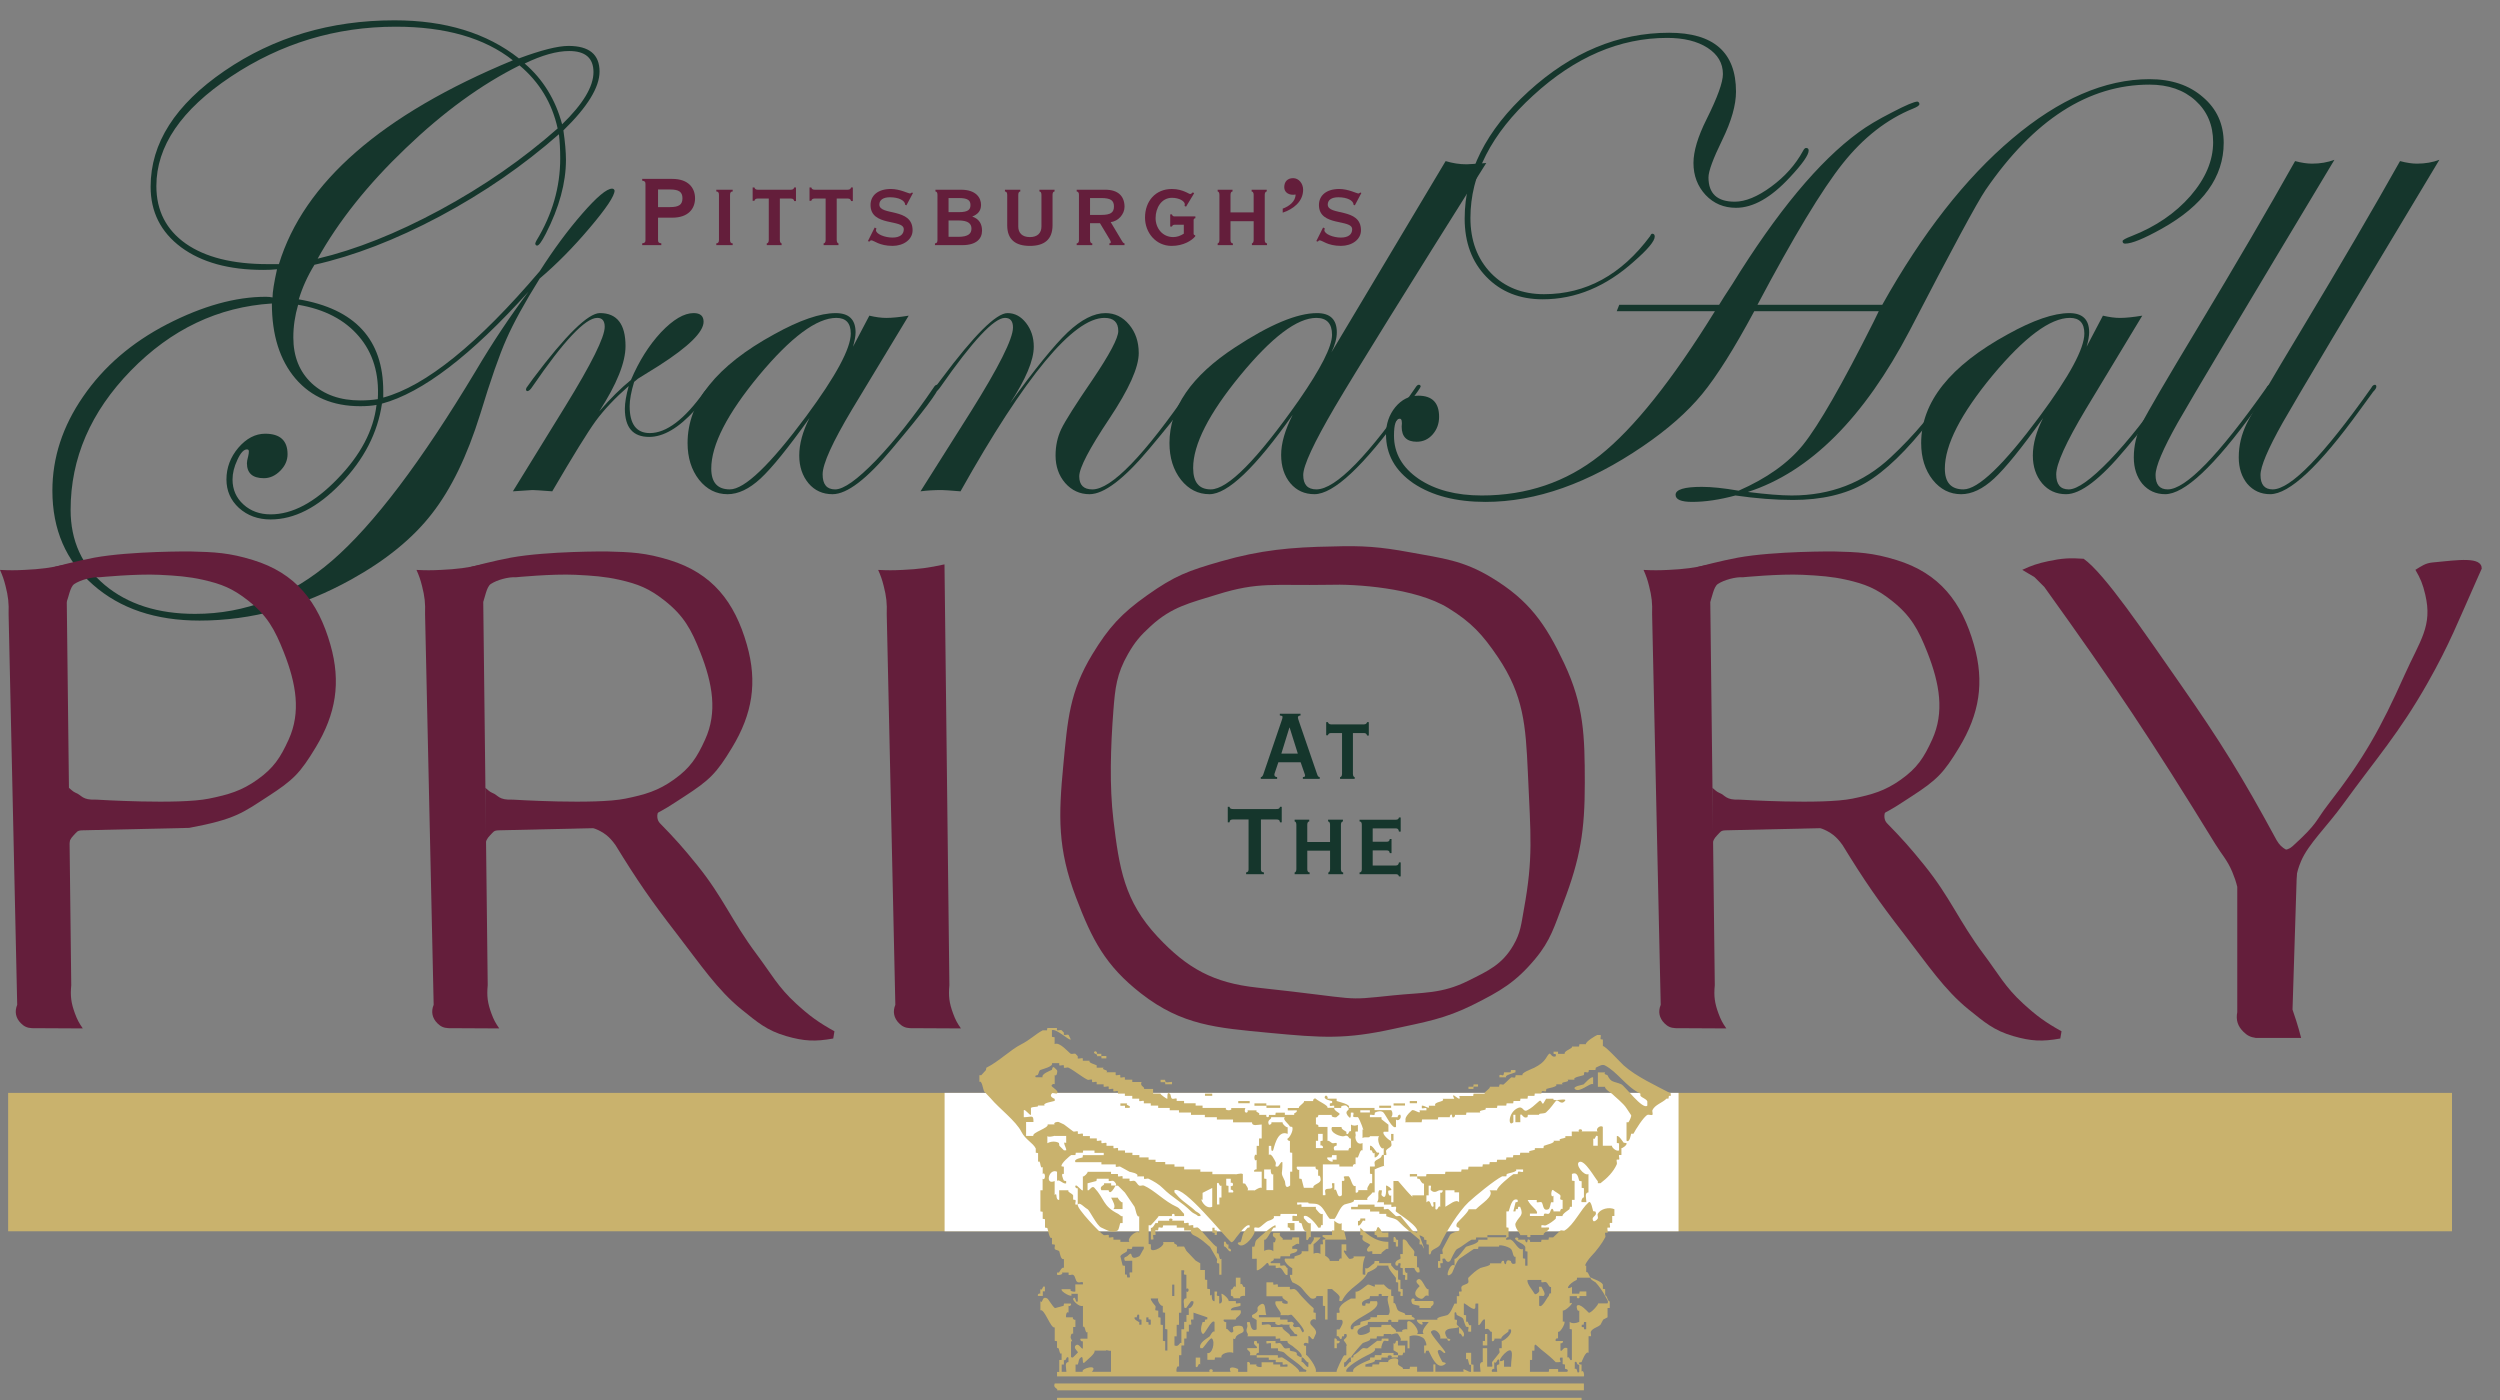 <?xml version="1.0" encoding="utf-8"?>
<!-- Generator: Adobe Illustrator 16.0.0, SVG Export Plug-In . SVG Version: 6.00 Build 0)  -->
<!DOCTYPE svg PUBLIC "-//W3C//DTD SVG 1.1//EN" "http://www.w3.org/Graphics/SVG/1.1/DTD/svg11.dtd">
<svg version="1.1" id="Layer_1" xmlns="http://www.w3.org/2000/svg" xmlns:xlink="http://www.w3.org/1999/xlink" x="0px" y="0px"
	 width="200px" height="112px" viewBox="0 0 200 112" enable-background="new 0 0 200 112" xml:space="preserve">
<rect x="0" y="0" width="200" height="112" fill="#808080" stroke="none"/>
<g>
	<path fill-rule="evenodd" clip-rule="evenodd" fill="#15362C" d="M49.167,15.242c0,0.428-0.665,1.426-1.997,2.995
		c-1.313,1.554-2.646,2.901-3.993,4.045c-1.212,1.945-2.099,3.558-2.662,4.838c-0.563,1.264-1.264,3.269-2.099,6.016
		c-1.042,3.346-2.33,5.998-3.866,7.962c-1.519,1.962-3.66,3.71-6.425,5.247c-3.96,2.201-8.013,3.302-12.159,3.302
		c-3.517,0-6.357-0.956-8.524-2.866c-2.168-1.912-3.251-4.421-3.251-7.526c0-2.645,0.819-5.153,2.458-7.526
		c1.638-2.389,3.874-4.317,6.707-5.784c2.85-1.468,5.486-2.202,7.91-2.202c0.205,0,0.384,0.018,0.537,0.051
		c0-0.426,0.119-1.177,0.358-2.253c-0.308,0.035-0.674,0.052-1.101,0.052c-2.748,0-4.94-0.605-6.579-1.817
		c-1.621-1.211-2.432-2.823-2.432-4.839c0-3.481,1.972-6.569,5.913-9.266c3.942-2.696,8.474-4.045,13.593-4.045
		c4.063,0,7.381,1.016,9.958,3.046c1.792-0.665,3.114-0.998,3.968-0.998c1.655,0,2.482,0.684,2.483,2.048
		c0,1.263-0.965,2.834-2.893,4.71c0.136,0.939,0.204,1.725,0.205,2.355c0,1.843-0.538,3.813-1.613,5.913
		c-0.324,0.632-0.555,0.947-0.691,0.947c-0.085,0-0.137-0.052-0.153-0.154c0.017-0.084,0.051-0.17,0.103-0.256
		c1.263-2.081,1.894-4.266,1.895-6.553c0-0.699-0.034-1.348-0.103-1.946c-2.851,2.51-6.033,4.703-9.549,6.579
		c-3.498,1.861-6.835,3.149-10.009,3.866c-0.547,0.888-0.965,1.81-1.254,2.765c4.505,0.768,6.758,3.217,6.758,7.346v0.513
		c3.396-0.922,7.568-4.292,12.518-10.111c1.108-1.74,2.244-3.277,3.405-4.607c1.159-1.332,1.953-1.997,2.38-1.997
		C49.065,15.089,49.133,15.14,49.167,15.242z M47.478,5.771c0-1.126-0.649-1.689-1.946-1.689c-0.989,0-2.175,0.333-3.558,0.999
		c1.467,1.263,2.466,2.884,2.995,4.863C46.641,8.322,47.477,6.932,47.478,5.771z M44.611,10.276
		c-0.444-2.03-1.459-3.711-3.046-5.043c-3.056,1.52-6.093,3.729-9.113,6.63c-3.021,2.885-5.368,5.828-7.04,8.831
		c3.037-0.717,6.297-2.013,9.779-3.891C38.689,14.91,41.829,12.733,44.611,10.276z M41.027,4.824
		c-2.271-1.792-5.393-2.688-9.368-2.688c-4.796,0-9.19,1.332-13.184,3.993c-3.977,2.646-5.965,5.563-5.965,8.755
		c0,1.964,0.784,3.499,2.355,4.607c1.569,1.094,3.754,1.639,6.553,1.639h0.896C24.311,14.595,30.548,9.159,41.027,4.824z
		 M30.225,31.933c0.119-2.03-0.385-3.703-1.511-5.018c-1.127-1.33-2.748-2.176-4.864-2.533c-0.256,0.869-0.384,1.74-0.384,2.61
		c0,1.52,0.486,2.739,1.459,3.66c0.989,0.922,2.286,1.383,3.892,1.383C29.311,32.035,29.781,32.002,30.225,31.933z M42.282,23.331
		c-4.592,5.104-8.499,8.09-11.725,8.96c-0.342,2.339-1.442,4.472-3.303,6.399c-1.843,1.911-3.711,2.866-5.605,2.867
		c-1.007,0-1.852-0.308-2.534-0.922c-0.666-0.613-0.999-1.374-0.999-2.277c0-0.938,0.315-1.784,0.948-2.534
		c0.647-0.751,1.364-1.126,2.149-1.127c1.194,0,1.791,0.547,1.792,1.638c0,0.496-0.196,0.939-0.589,1.332s-0.827,0.588-1.306,0.588
		c-0.904,0-1.356-0.4-1.356-1.203c0-0.119,0.034-0.306,0.103-0.563c0.033-0.136,0.051-0.264,0.052-0.384
		c0-0.103-0.052-0.153-0.154-0.153c-0.256,0-0.512,0.281-0.768,0.844c-0.257,0.547-0.384,1.068-0.384,1.563
		c0,0.801,0.289,1.467,0.87,1.996c0.579,0.529,1.305,0.793,2.176,0.794c1.74,0,3.523-0.947,5.351-2.842
		c1.843-1.895,2.883-3.865,3.122-5.913c-0.375,0.069-0.811,0.102-1.305,0.102c-2.186,0-3.909-0.732-5.171-2.201
		c-1.264-1.484-1.895-3.489-1.895-6.016c-4.301,0.274-8.063,2.066-11.289,5.376C7.254,32.949,5.649,36.66,5.649,40.79
		c0,2.475,0.913,4.479,2.739,6.016c1.843,1.536,4.25,2.304,7.219,2.304c4.026,0,7.688-1.426,10.981-4.275
		c3.293-2.85,7.116-7.901,11.469-15.154C39.389,27.428,40.796,25.312,42.282,23.331z"/>
	<path fill-rule="evenodd" clip-rule="evenodd" fill="#15362C" d="M57.131,30.934c0,0.138-0.513,0.761-1.536,1.869
		c-1.298,1.434-2.518,2.15-3.661,2.15c-1.297,0-1.945-0.75-1.945-2.252c0-0.478,0.103-1.084,0.308-1.818
		c-1.075,0.939-1.955,1.869-2.637,2.791c-0.666,0.921-1.826,2.799-3.481,5.632c-0.904-0.069-1.434-0.103-1.587-0.103
		c-0.069,0-0.589,0.033-1.562,0.103l4.198-6.811c2.099-3.412,3.148-5.527,3.148-6.348c0-0.478-0.197-0.716-0.589-0.717
		c-0.956,0-2.688,1.835-5.196,5.503c-0.154,0.24-0.291,0.358-0.41,0.358c-0.068-0.016-0.103-0.067-0.103-0.152
		c0.017-0.086,0.051-0.153,0.103-0.206l0.461-0.64c2.628-3.498,4.411-5.246,5.351-5.247c1.364,0,2.047,0.879,2.048,2.637
		c0,1.314-0.7,3.055-2.1,5.222c0.888-1.023,1.732-1.859,2.534-2.509c0.648-1.518,1.45-2.789,2.406-3.813
		c0.973-1.024,1.844-1.536,2.611-1.536c0.528,0,0.793,0.23,0.794,0.69c0,0.819-1.188,1.989-3.559,3.508
		c-0.376,0.239-0.939,0.589-1.689,1.049l-0.308,0.257c-0.239,0.785-0.358,1.434-0.358,1.944c0,1.435,0.538,2.151,1.613,2.151
		c1.331,0,2.781-1.101,4.352-3.303c0.341-0.375,0.555-0.563,0.64-0.563C57.08,30.781,57.131,30.832,57.131,30.934z"/>
	<path fill-rule="evenodd" clip-rule="evenodd" fill="#15362C" d="M75.102,30.934c0,0.358-1.247,2.016-3.738,4.967
		c-2.014,2.424-3.602,3.635-4.761,3.635c-0.786,0-1.427-0.29-1.92-0.87c-0.495-0.597-0.743-1.339-0.743-2.227
		c0-0.922,0.272-1.92,0.819-2.995c-1.707,2.39-3.013,4.002-3.916,4.838c-0.905,0.836-1.784,1.254-2.637,1.254
		c-0.905,0-1.665-0.384-2.278-1.151c-0.614-0.785-0.922-1.766-0.922-2.944c0-3.276,2.312-6.177,6.938-8.704
		c2.029-1.126,3.668-1.688,4.914-1.688c1.058,0,1.587,0.512,1.588,1.536c0,0.29-0.069,0.674-0.205,1.151l1.306-2.483
		c0.512,0.12,0.964,0.18,1.357,0.18c0.46,0,1.057-0.06,1.791-0.18l-4.531,7.501c-1.57,2.629-2.354,4.36-2.354,5.196
		c0,0.803,0.333,1.202,0.998,1.203c0.683,0,1.774-0.776,3.276-2.329c1.502-1.57,3.029-3.498,4.583-5.785
		c0.102-0.171,0.195-0.256,0.281-0.256C75.05,30.781,75.102,30.832,75.102,30.934z M68.062,26.685c0-0.836-0.385-1.253-1.152-1.254
		c-1.57,0-3.635,1.536-6.194,4.607c-2.544,3.072-3.815,5.556-3.815,7.449c0,1.109,0.495,1.663,1.485,1.664
		c1.178,0,3.217-1.953,6.118-5.862C66.875,30.082,68.061,27.88,68.062,26.685z"/>
	<path fill-rule="evenodd" clip-rule="evenodd" fill="#15362C" d="M95.657,30.934c0,0.358-1.237,2.016-3.712,4.967
		c-2.031,2.424-3.626,3.635-4.786,3.635c-0.769,0-1.417-0.299-1.946-0.896c-0.512-0.597-0.768-1.33-0.768-2.201
		c0-0.769,0.153-1.477,0.461-2.125c0.324-0.666,1.151-1.971,2.482-3.917c1.383-2.048,2.074-3.354,2.074-3.916
		c0-0.699-0.368-1.049-1.101-1.05c-2.492,0-6.332,4.625-11.52,13.875c-0.837-0.069-1.34-0.103-1.511-0.103
		c-0.598,0-1.161,0.033-1.689,0.103l3.993-6.323c2.27-3.617,3.404-5.879,3.405-6.784c0-0.512-0.214-0.768-0.641-0.768
		c-0.87,0-2.585,1.835-5.146,5.503c-0.152,0.224-0.272,0.343-0.358,0.358c-0.085,0-0.137-0.051-0.153-0.152
		c0.017-0.086,0.051-0.153,0.103-0.206l0.486-0.64c2.611-3.498,4.369-5.246,5.273-5.247c0.58,0,1.074,0.265,1.484,0.793
		c0.41,0.53,0.615,1.161,0.615,1.895c0,1.093-0.641,2.611-1.92,4.557c2.013-2.781,3.557-4.684,4.633-5.708
		c1.092-1.024,2.099-1.536,3.021-1.536c0.75,0,1.382,0.307,1.895,0.921c0.512,0.615,0.768,1.375,0.768,2.278
		c0,1.145-0.785,2.894-2.354,5.248c-1.605,2.406-2.406,3.942-2.406,4.608c0,0.699,0.35,1.048,1.049,1.049
		c1.519,0,4.139-2.704,7.859-8.114c0.085-0.171,0.17-0.256,0.256-0.256C95.606,30.781,95.657,30.832,95.657,30.934z"/>
	<path fill-rule="evenodd" clip-rule="evenodd" fill="#15362C" d="M118.9,13.041c-6.4,10.171-10.436,16.674-12.107,19.506
		c-1.689,2.885-2.535,4.702-2.535,5.453c0,0.768,0.35,1.151,1.051,1.151c1.551,0,4.188-2.704,7.908-8.114
		c0.104-0.171,0.197-0.256,0.283-0.256c0.102,0,0.152,0.051,0.152,0.152c-0.018,0.052-0.102,0.188-0.256,0.41l-1.1,1.51
		c-3.227,4.455-5.607,6.682-7.143,6.682c-0.785,0-1.426-0.29-1.92-0.87c-0.496-0.597-0.742-1.355-0.742-2.278
		c0-0.921,0.307-1.988,0.922-3.199c-2.988,4.232-5.207,6.348-6.657,6.348c-0.904,0-1.664-0.384-2.277-1.151
		c-0.615-0.785-0.922-1.766-0.922-2.944c0-2.815,1.748-5.366,5.249-7.653c2.779-1.826,4.965-2.738,6.553-2.739
		c1.057,0,1.586,0.512,1.586,1.536c0,0.478-0.145,1.016-0.436,1.612l9.141-15.308c0.563,0.171,1.117,0.256,1.662,0.256
		C117.449,13.144,117.979,13.11,118.9,13.041z M106.563,26.788c0-0.904-0.42-1.356-1.254-1.357c-1.537,0-3.568,1.536-6.094,4.607
		c-2.508,3.055-3.763,5.521-3.763,7.398c0,1.144,0.47,1.714,1.408,1.715c1.365,0,3.71-2.371,7.041-7.116
		C105.674,29.476,106.561,27.727,106.563,26.788z"/>
	<path fill-rule="evenodd" clip-rule="evenodd" fill="#15362C" d="M177.896,11.429c0,2.73-1.648,5.017-4.941,6.859
		c-1.434,0.803-2.414,1.203-2.943,1.203c-0.137,0-0.205-0.067-0.205-0.204c0-0.085,0.248-0.222,0.742-0.41
		c1.912-0.75,3.473-1.816,4.686-3.199c1.211-1.399,1.816-2.833,1.816-4.301c0-1.364-0.469-2.475-1.408-3.328
		c-0.939-0.853-2.168-1.278-3.686-1.279c-4.881,0-9.25,2.808-13.107,8.422c-0.664,0.973-2.688,4.719-6.066,11.237
		c-3.67,7.015-7.986,11.323-12.953,12.928c1.484,0.188,2.654,0.28,3.508,0.281c3.105,0,5.742-1.015,7.91-3.046
		c1.877-1.741,3.574-3.771,5.094-6.093c0.188-0.238,0.324-0.357,0.41-0.357c0.066,0.017,0.102,0.051,0.102,0.102
		c0,0.171-0.803,1.288-2.406,3.354c-1.895,2.44-3.635,4.121-5.223,5.043c-1.57,0.904-3.498,1.355-5.785,1.356
		c-1.416,0-2.951-0.12-4.607-0.358c-1.264,0.341-2.414,0.512-3.455,0.513c-0.889,0-1.332-0.188-1.332-0.563
		c0-0.428,0.699-0.64,2.1-0.64c0.785,0,1.766,0.102,2.943,0.307c2.254-0.989,3.969-2.21,5.146-3.66
		c1.262-1.569,3.146-4.855,5.656-9.856l0.41-0.845h-9.959c-1.604,2.987-2.994,5.197-4.172,6.631s-2.756,2.824-4.736,4.172
		c-4.352,2.97-8.549,4.455-12.594,4.455c-2.355,0-4.275-0.496-5.76-1.485c-1.469-1.007-2.201-2.312-2.201-3.916
		c0-0.836,0.246-1.561,0.742-2.177c0.512-0.614,1.125-0.921,1.842-0.921c1.109,0,1.664,0.563,1.664,1.689
		c0,0.546-0.17,1.016-0.512,1.408s-0.768,0.588-1.279,0.588c-0.803,0-1.203-0.4-1.203-1.203c0.051-0.426,0-0.639-0.154-0.64
		c-0.307,0-0.461,0.453-0.461,1.356c0,1.4,0.658,2.553,1.973,3.456c1.313,0.887,2.994,1.33,5.043,1.331
		c3.6,0,6.748-1.066,9.445-3.199c2.713-2.15,5.785-5.998,9.215-11.546h-7.857l0.203-0.511h7.988
		c0.205-0.342,0.553-0.888,1.049-1.639c3.584-5.803,6.955-9.855,10.111-12.159c0.666-0.495,1.553-1.023,2.662-1.588
		c1.109-0.58,1.791-0.869,2.049-0.87c0.102,0.034,0.152,0.103,0.152,0.205s-0.17,0.223-0.512,0.358
		c-2.1,0.854-3.977,2.321-5.631,4.402c-1.656,2.082-3.926,5.846-6.811,11.29h9.984c3.191-5.7,6.654-10.129,10.393-13.287
		c3.754-3.174,7.416-4.761,10.982-4.761c1.758,0,3.182,0.479,4.275,1.434C177.34,8.707,177.895,9.927,177.896,11.429z
		 M144.693,12.043c0,0.358-0.502,1.075-1.51,2.15c-1.502,1.621-2.936,2.432-4.301,2.432c-0.973,0-1.783-0.341-2.432-1.024
		c-0.648-0.699-0.973-1.553-0.973-2.56c0-0.938,0.35-2.107,1.051-3.507c0.869-1.741,1.305-2.944,1.305-3.609
		c0-0.871-0.41-1.569-1.229-2.099c-0.82-0.529-1.895-0.793-3.227-0.794c-3.805,0-7.381,1.535-10.725,4.607
		c-3.346,3.055-5.018,6.323-5.018,9.805c0,1.791,0.545,3.26,1.639,4.402c1.092,1.126,2.508,1.689,4.248,1.689
		c3.361,0,6.195-1.552,8.5-4.659c0.033-0.103,0.084-0.161,0.152-0.179c0.137,0,0.205,0.076,0.205,0.23
		c0,0.358-0.547,1.017-1.639,1.971c-2.252,2.031-4.693,3.047-7.32,3.047c-1.844,0-3.346-0.597-4.506-1.792
		c-1.16-1.194-1.74-2.747-1.74-4.659c0-3.687,1.707-7.082,5.119-10.188c3.432-3.123,7.176-4.685,11.238-4.685
		c3.566,0,5.35,1.57,5.35,4.71c0,1.075-0.367,2.364-1.1,3.866c-0.734,1.502-1.102,2.5-1.102,2.995c0,1.297,0.699,1.944,2.1,1.944
		c0.854,0,1.826-0.4,2.918-1.203c1.092-0.801,1.938-1.748,2.535-2.841c0.084-0.17,0.17-0.255,0.256-0.256
		C144.625,11.838,144.693,11.907,144.693,12.043z"/>
	<path fill-rule="evenodd" clip-rule="evenodd" fill="#15362C" d="M173.787,30.934c0,0.358-1.246,2.016-3.736,4.967
		c-2.016,2.424-3.602,3.635-4.762,3.635c-0.785,0-1.426-0.29-1.92-0.87c-0.496-0.597-0.742-1.339-0.742-2.227
		c0-0.922,0.273-1.92,0.82-2.995c-1.709,2.39-3.014,4.002-3.918,4.838s-1.783,1.254-2.637,1.254c-0.904,0-1.664-0.384-2.277-1.151
		c-0.615-0.785-0.922-1.766-0.922-2.944c0-3.276,2.313-6.177,6.938-8.704c2.029-1.126,3.668-1.688,4.914-1.688
		c1.059,0,1.586,0.512,1.588,1.536c0,0.29-0.068,0.674-0.205,1.151l1.305-2.483c0.514,0.12,0.965,0.18,1.357,0.18
		c0.461,0,1.057-0.06,1.791-0.18l-4.529,7.501c-1.572,2.629-2.355,4.36-2.355,5.196c0,0.803,0.332,1.202,0.998,1.203
		c0.682,0,1.773-0.776,3.277-2.329c1.5-1.57,3.027-3.498,4.582-5.785c0.102-0.171,0.195-0.256,0.281-0.256
		C173.736,30.781,173.787,30.832,173.787,30.934z M166.748,26.685c0-0.836-0.383-1.253-1.152-1.254c-1.57,0-3.635,1.536-6.195,4.607
		c-2.541,3.072-3.813,5.556-3.813,7.449c0,1.109,0.494,1.663,1.484,1.664c1.178,0,3.217-1.953,6.117-5.862
		C165.563,30.082,166.748,27.88,166.748,26.685z"/>
	<path fill-rule="evenodd" clip-rule="evenodd" fill="#15362C" d="M186.754,12.785c-7.166,11.929-11.348,18.942-12.543,21.042
		c-1.178,2.099-1.766,3.49-1.766,4.173c0,0.768,0.324,1.151,0.973,1.151c1.434,0,4.061-2.704,7.883-8.114
		c0.086-0.171,0.189-0.256,0.309-0.256c0.068,0.017,0.102,0.068,0.102,0.152c0,0.104-0.084,0.24-0.256,0.41l-1.1,1.51
		c-3.227,4.455-5.607,6.682-7.143,6.682c-0.734,0-1.34-0.273-1.818-0.819c-0.461-0.563-0.691-1.271-0.691-2.124
		c0-0.938,0.213-1.842,0.641-2.714c0.443-0.887,1.928-3.43,4.455-7.628c3.088-5.137,5.691-9.591,7.807-13.362
		c0.512,0.137,0.965,0.204,1.357,0.204C185.611,13.092,186.209,12.99,186.754,12.785z"/>
	<path fill-rule="evenodd" clip-rule="evenodd" fill="#15362C" d="M195.15,12.785c-7.168,11.929-11.35,18.942-12.543,21.042
		c-1.178,2.099-1.766,3.49-1.766,4.173c0,0.768,0.324,1.151,0.973,1.151c1.434,0,4.061-2.704,7.883-8.114
		c0.086-0.171,0.188-0.256,0.309-0.256c0.068,0.017,0.102,0.068,0.102,0.152c0,0.104-0.086,0.24-0.256,0.41l-1.1,1.51
		c-3.227,4.455-5.607,6.682-7.143,6.682c-0.734,0-1.34-0.273-1.818-0.819c-0.461-0.563-0.691-1.271-0.691-2.124
		c0-0.938,0.213-1.842,0.641-2.714c0.443-0.887,1.928-3.43,4.455-7.628c3.088-5.137,5.689-9.591,7.807-13.362
		c0.512,0.137,0.965,0.204,1.357,0.204C194.008,13.092,194.605,12.99,195.15,12.785z"/>
</g>
<g>
	<path fill-rule="evenodd" clip-rule="evenodd" fill="#641E3B" d="M52.643,15.158H53.6c0.705,0,0.997,0.191,0.997,0.705
		s-0.292,0.705-0.997,0.705h-0.957V15.158z M52.905,19.61v-0.142c-0.211-0.029-0.262-0.09-0.262-0.262v-1.792h1.139
		c1.289,0,1.822-0.726,1.822-1.552s-0.533-1.551-1.822-1.551h-2.407v0.141c0.211,0.03,0.262,0.091,0.262,0.263v4.491
		c0,0.172-0.051,0.232-0.262,0.262v0.142H52.905z"/>
	<path fill-rule="evenodd" clip-rule="evenodd" fill="#641E3B" d="M58.614,19.61v-0.142c-0.13,0-0.211-0.07-0.211-0.262v-3.625
		c0-0.192,0.081-0.263,0.211-0.263v-0.141h-1.309v0.141c0.131,0,0.212,0.07,0.212,0.263v3.625c0,0.191-0.091,0.262-0.212,0.262
		v0.142H58.614z"/>
	<path fill-rule="evenodd" clip-rule="evenodd" fill="#641E3B" d="M60.353,16.064c0.03-0.101,0.091-0.181,0.262-0.181h0.887v3.323
		c0,0.191-0.09,0.262-0.161,0.262v0.142h1.188v-0.142c-0.051,0-0.141-0.07-0.141-0.262v-3.323h0.886c0.172,0,0.232,0.08,0.263,0.201
		h0.141v-1.088h-0.141c-0.03,0.101-0.091,0.182-0.263,0.182h-2.659c-0.171,0-0.231-0.081-0.262-0.182h-0.141v1.067H60.353z"/>
	<path fill-rule="evenodd" clip-rule="evenodd" fill="#641E3B" d="M64.903,16.064c0.029-0.101,0.09-0.181,0.262-0.181h0.886v3.323
		c0,0.191-0.091,0.262-0.161,0.262v0.142h1.188v-0.142c-0.05,0-0.141-0.07-0.141-0.262v-3.323h0.886c0.172,0,0.232,0.08,0.263,0.201
		h0.141v-1.088h-0.141c-0.03,0.101-0.091,0.182-0.263,0.182h-2.658c-0.172,0-0.232-0.081-0.262-0.182h-0.142v1.067H64.903z"/>
	<path fill-rule="evenodd" clip-rule="evenodd" fill="#641E3B" d="M73.038,15.44l-0.081-0.04c-0.061,0.04-0.111,0.08-0.171,0.08
		c-0.102,0-0.807-0.362-1.512-0.362c-1.057,0-1.631,0.533-1.631,1.285c0,1.745,2.659,1.099,2.659,1.937
		c0,0.424-0.323,0.666-0.907,0.666c-0.614,0-1.319-0.282-1.319-0.595c0-0.04,0.03-0.091,0.041-0.131l-0.142-0.08l-0.544,1.088
		l0.121,0.04c0.05-0.03,0.061-0.101,0.151-0.101c0.211,0,0.624,0.443,1.702,0.443c0.876,0,1.602-0.504,1.602-1.249
		c0-1.839-2.659-1.134-2.659-2.059c0-0.36,0.302-0.581,0.846-0.581c0.715,0,1.219,0.263,1.219,0.604l0.101,0.041L73.038,15.44z"/>
	<path fill-rule="evenodd" clip-rule="evenodd" fill="#641E3B" d="M74.998,19.207c0,0.191-0.08,0.262-0.201,0.262v0.142h2.195
		c1.129,0,1.571-0.523,1.571-1.158c0-0.524-0.221-0.937-0.785-1.128c0.434-0.172,0.705-0.443,0.705-0.938
		c0-0.563-0.403-1.208-1.592-1.208h-2.055v0.141c0.081,0,0.161,0.07,0.161,0.263V19.207z M75.884,17.636h0.785
		c0.807,0,1.048,0.272,1.048,0.655s-0.241,0.655-1.048,0.655h-0.785V17.636z M75.884,15.844h0.846c0.756,0,0.907,0.231,0.907,0.563
		s-0.151,0.564-0.907,0.564h-0.846V15.844z"/>
	<path fill-rule="evenodd" clip-rule="evenodd" fill="#641E3B" d="M80.395,15.179v0.141c0.101,0,0.182,0.07,0.182,0.263v2.437
		c0,1.148,0.664,1.652,1.813,1.652c1.147,0,1.813-0.504,1.813-1.652v-2.437c0-0.192,0.08-0.263,0.161-0.263v-0.141h-1.209v0.141
		c0.081,0,0.161,0.07,0.161,0.263v2.538c0,0.523-0.322,0.846-0.926,0.846c-0.605,0-0.928-0.322-0.928-0.846v-2.538
		c0-0.192,0.081-0.263,0.161-0.263v-0.141H80.395z"/>
	<path fill-rule="evenodd" clip-rule="evenodd" fill="#641E3B" d="M87.383,19.61v-0.142c-0.09,0-0.181-0.07-0.181-0.262v-1.35h0.795
		l0.786,1.31c0.07,0.111,0.08,0.171,0.08,0.222c0,0.061-0.05,0.08-0.11,0.08v0.142h1.209v-0.142c-0.121-0.029-0.151-0.1-0.272-0.302
		l-0.836-1.4c0.615-0.06,1.108-0.644,1.108-1.218c0-0.816-0.474-1.37-1.531-1.37h-2.297v0.141c0.091,0,0.182,0.07,0.182,0.263v3.625
		c0,0.191-0.091,0.262-0.182,0.262v0.142H87.383z M87.203,15.844h0.896c0.755,0,1.017,0.19,1.017,0.674
		c0,0.484-0.262,0.675-1.017,0.675h-0.896V15.844z"/>
	<path fill-rule="evenodd" clip-rule="evenodd" fill="#641E3B" d="M95.429,15.38c-0.029,0.051-0.151,0.141-0.211,0.141
		c-0.081,0-0.201-0.1-0.434-0.191c-0.222-0.091-0.543-0.211-1.037-0.211c-1.319,0-2.146,0.987-2.146,2.286
		c0,1.219,0.877,2.267,2.125,2.267c0.968,0,1.632-0.443,1.894-0.766v-0.08c-0.08-0.021-0.131-0.051-0.131-0.132v-1.077
		c0-0.111,0.051-0.142,0.142-0.161v-0.142h-1.662c-0.101,0-0.182-0.04-0.212-0.161h-0.141v0.968h0.141
		c0.03-0.102,0.111-0.142,0.212-0.142h0.735v0.715c-0.272,0.172-0.544,0.272-0.847,0.272c-0.855,0-1.41-0.705-1.41-1.521
		c0-0.796,0.454-1.621,1.31-1.621c0.614,0,1.027,0.292,1.027,0.514c0,0.04-0.01,0.091-0.02,0.141l0.121,0.051l0.644-1.067
		L95.429,15.38z"/>
	<path fill-rule="evenodd" clip-rule="evenodd" fill="#641E3B" d="M98.631,19.61v-0.142c-0.101,0-0.191-0.07-0.191-0.262v-1.511
		h1.853v1.511c0,0.191-0.092,0.262-0.141,0.262v0.142h1.209v-0.142c-0.092,0-0.182-0.07-0.182-0.262v-3.625
		c0-0.192,0.09-0.263,0.16-0.263v-0.141h-1.209v0.141c0.07,0,0.162,0.07,0.162,0.263v1.41H98.44v-1.41
		c0-0.192,0.09-0.263,0.162-0.263v-0.141h-1.189v0.141c0.05,0,0.141,0.07,0.141,0.263v3.625c0,0.191-0.091,0.262-0.141,0.262v0.142
		H98.631z"/>
	<path fill-rule="evenodd" clip-rule="evenodd" fill="#641E3B" d="M102.617,17.012c0.838-0.272,1.633-0.886,1.633-1.833
		c0-0.504-0.354-0.927-0.795-0.927c-0.455,0-0.715,0.281-0.715,0.725c0,0.343,0.26,0.605,0.715,0.605
		c0.07,0,0.131-0.011,0.191-0.021c0,0.564-0.535,0.956-1.029,1.128V17.012z"/>
	<path fill-rule="evenodd" clip-rule="evenodd" fill="#641E3B" d="M108.91,15.44l-0.08-0.04c-0.061,0.04-0.111,0.08-0.172,0.08
		c-0.102,0-0.807-0.362-1.512-0.362c-1.057,0-1.631,0.533-1.631,1.285c0,1.745,2.658,1.099,2.658,1.937
		c0,0.424-0.322,0.666-0.906,0.666c-0.613,0-1.318-0.282-1.318-0.595c0-0.04,0.029-0.091,0.039-0.131l-0.141-0.08l-0.543,1.088
		l0.121,0.04c0.049-0.03,0.059-0.101,0.15-0.101c0.211,0,0.625,0.443,1.701,0.443c0.877,0,1.602-0.504,1.602-1.249
		c0-1.839-2.658-1.134-2.658-2.059c0-0.36,0.301-0.581,0.846-0.581c0.715,0,1.219,0.263,1.219,0.604l0.102,0.041L108.91,15.44z"/>
</g>
<g>
	<g>
		<path fill-rule="evenodd" clip-rule="evenodd" fill="#15362C" d="M101.113,69.934v-0.139c-0.188-0.029-0.238-0.089-0.238-0.257
			v-3.982h1.189c0.229,0,0.307,0.029,0.336,0.228h0.139v-1.238H102.4c-0.029,0.148-0.107,0.178-0.336,0.178h-3.367
			c-0.229,0-0.308-0.029-0.337-0.178h-0.139v1.238h0.139c0.029-0.198,0.108-0.228,0.337-0.228h1.188v3.982
			c0,0.168-0.049,0.228-0.197,0.257v0.139H101.113z"/>
		<path fill-rule="evenodd" clip-rule="evenodd" fill="#15362C" d="M104.771,69.934v-0.139c-0.1,0-0.188-0.069-0.188-0.257v-1.486
			h1.822v1.486c0,0.188-0.09,0.257-0.139,0.257v0.139h1.189v-0.139c-0.09,0-0.18-0.069-0.18-0.257v-3.567
			c0-0.188,0.09-0.257,0.16-0.257v-0.139h-1.189v0.139c0.068,0,0.158,0.069,0.158,0.257v1.388h-1.822v-1.388
			c0-0.188,0.088-0.257,0.158-0.257v-0.139h-1.17v0.139c0.051,0,0.139,0.069,0.139,0.257v3.567c0,0.188-0.088,0.257-0.139,0.257
			v0.139H104.771z"/>
		<path fill-rule="evenodd" clip-rule="evenodd" fill="#15362C" d="M108.945,69.538c0,0.188-0.08,0.257-0.18,0.257v0.139h2.895
			c0.168,0,0.227,0.06,0.256,0.179h0.139v-1.119h-0.139c-0.029,0.168-0.088,0.247-0.256,0.247h-1.844v-1.209h1.109
			c0.168,0,0.229,0.05,0.258,0.219h0.139v-1.13h-0.139c-0.029,0.169-0.09,0.218-0.258,0.218h-1.109v-1.069h1.844
			c0.168,0,0.227,0.079,0.256,0.258h0.139v-1.13h-0.139c-0.029,0.119-0.088,0.179-0.256,0.179h-2.895v0.139
			c0.1,0,0.18,0.069,0.18,0.257V69.538z"/>
	</g>
	<g>
		<path fill-rule="evenodd" clip-rule="evenodd" fill="#15362C" d="M102.508,60.288l0.643-2.08h0.02l0.654,2.08H102.508z
			 M102.17,62.309V62.17c-0.168-0.01-0.219-0.099-0.219-0.188c0-0.039,0.01-0.108,0.041-0.178l0.277-0.822h1.783l0.316,0.911
			c0.029,0.069,0.039,0.119,0.039,0.169c0,0.068-0.049,0.089-0.178,0.108v0.139h1.348V62.17c-0.109-0.02-0.148-0.06-0.209-0.237
			l-1.416-4.121c-0.09-0.268-0.119-0.347-0.119-0.406c0-0.1,0.061-0.158,0.209-0.168v-0.14h-1.656v0.14
			c0.18,0.02,0.219,0.059,0.219,0.118c0,0.079-0.029,0.159-0.088,0.337l-1.447,4.24c-0.029,0.079-0.08,0.228-0.207,0.237v0.139
			H102.17z"/>
		<path fill-rule="evenodd" clip-rule="evenodd" fill="#15362C" d="M106.234,58.821c0.029-0.099,0.09-0.178,0.258-0.178h0.871v3.27
			c0,0.188-0.09,0.257-0.158,0.257v0.139h1.17V62.17c-0.051,0-0.141-0.069-0.141-0.257v-3.27h0.873c0.168,0,0.229,0.079,0.258,0.198
			h0.139v-1.07h-0.139c-0.029,0.1-0.09,0.179-0.258,0.179h-2.615c-0.168,0-0.229-0.079-0.258-0.179h-0.139v1.05H106.234z"/>
	</g>
</g>
<g>
	<path fill-rule="evenodd" clip-rule="evenodd" fill="#641E3B" d="M0,45.593c0.213,0.482,0.312,0.767,0.442,1.277
		c0.219,0.859,0.274,1.375,0.246,2.261l0.688,31.254c-0.224,0.542-0.12,1.061,0.295,1.475c0.267,0.267,0.507,0.373,0.885,0.393
		l4.068,0.021c-0.304-0.433-0.447-0.704-0.629-1.199c-0.307-0.835-0.377-1.376-0.295-2.261L5.307,45.15
		c-1.284,0.28-2.028,0.379-3.341,0.442C1.2,45.63,0.766,45.63,0,45.593z"/>
	<path fill-rule="evenodd" clip-rule="evenodd" fill="#641E3B" d="M5.504,67.903c-0.008-0.093-0.01-0.18-0.004-0.263l0.004-4.622
		c0.141,0.117,0.366,0.337,0.541,0.402c0.538,0.205,0.491,0.6,1.671,0.551c0,0,6.585,0.413,8.993-0.079
		c1.593-0.325,2.622-0.627,3.882-1.523c1.305-0.928,1.844-1.756,2.506-3.213c0.982-2.162,0.609-4.443-0.393-6.979
		c-0.72-1.819-1.314-2.916-2.851-4.128c-1.226-0.966-2.113-1.328-3.637-1.67c-1.124-0.253-2.121-0.329-3.488-0.394
		c-1.859-0.088-4.768,0.196-4.768,0.196c-0.593-0.039-1.519,0.211-2.015,0.541c-0.357,0.237-0.462,1.144-0.639,1.474l-0.934-2.85
		c0,0,1.936-0.511,3.194-0.737c2.948-0.531,7.666-0.492,7.666-0.492c1.965,0.049,3.096,0.099,5.013,0.688
		c3.423,1.053,5.21,3.337,6.191,6.781c0.857,3.009,0.437,5.528-1.18,8.207c-1.25,2.071-1.801,2.616-3.833,3.931
		c-2.029,1.314-2.604,1.818-6.29,2.507l-8.59,0.196c-0.376,0.02-0.381,0.127-0.648,0.394C5.645,67.073,5.52,67.325,5.5,67.641
		L5.504,67.903z"/>
	<path fill-rule="evenodd" clip-rule="evenodd" fill="#641E3B" d="M45.387,66.067c0.814-0.157,1.346-0.108,2.119,0.192
		c0.798,0.311,1.235,0.651,1.733,1.348c1.759,2.866,2.843,4.436,4.899,7.095c1.907,2.465,3.258,4.503,5.201,6.068
		c1.26,1.014,2.011,1.669,3.563,2.119c1.409,0.407,2.313,0.454,3.757,0.192l0.097-0.578c-1.289-0.72-1.981-1.22-3.07-2.217
		c-1.448-1.327-1.968-2.36-3.145-3.932c-2.008-2.681-2.662-4.538-4.766-7.143c-1.105-1.37-1.768-2.115-2.999-3.373
		c-0.111-0.137-0.157-0.239-0.184-0.413c-0.067-0.454,0.226-0.872,0.675-0.964l-6.341,0.256"/>
	<path fill-rule="evenodd" clip-rule="evenodd" fill="#641E3B" d="M33.318,45.593c0.214,0.482,0.313,0.767,0.442,1.277
		c0.219,0.859,0.274,1.375,0.245,2.261l0.688,31.254c-0.225,0.542-0.12,1.061,0.295,1.475c0.267,0.267,0.508,0.373,0.884,0.393
		l4.069,0.021c-0.305-0.433-0.447-0.704-0.629-1.199c-0.307-0.835-0.377-1.376-0.295-2.261L38.625,45.15
		c-1.283,0.28-2.028,0.379-3.341,0.442C34.518,45.63,34.083,45.63,33.318,45.593z"/>
	<path fill-rule="evenodd" clip-rule="evenodd" fill="#641E3B" d="M38.822,67.903c-0.009-0.093-0.01-0.18-0.005-0.263l0.005-4.622
		c0.141,0.117,0.365,0.337,0.54,0.402c0.538,0.205,0.492,0.6,1.671,0.551c0,0,6.585,0.413,8.993-0.079
		c1.594-0.325,2.623-0.627,3.882-1.523c1.305-0.928,1.844-1.756,2.506-3.213c0.983-2.162,0.609-4.443-0.393-6.979
		c-0.719-1.819-1.313-2.916-2.851-4.128c-1.226-0.966-2.113-1.328-3.636-1.67c-1.125-0.253-2.121-0.329-3.489-0.394
		c-1.858-0.088-4.767,0.196-4.767,0.196c-0.594-0.039-1.52,0.211-2.016,0.541c-0.356,0.237-0.462,1.144-0.639,1.474l-0.934-2.85
		c0,0,1.937-0.511,3.194-0.737c2.948-0.531,7.666-0.492,7.666-0.492c1.966,0.049,3.097,0.099,5.013,0.688
		c3.423,1.053,5.211,3.337,6.191,6.781c0.857,3.009,0.438,5.528-1.179,8.207c-1.25,2.071-1.802,2.616-3.834,3.931
		c-2.029,1.314-2.604,1.818-6.289,2.507l-8.59,0.196c-0.377,0.02-0.382,0.127-0.649,0.394c-0.252,0.251-0.376,0.503-0.397,0.818
		L38.822,67.903z"/>
	<path fill-rule="evenodd" clip-rule="evenodd" fill="#641E3B" d="M70.252,45.593c0.214,0.482,0.313,0.767,0.442,1.277
		c0.219,0.859,0.274,1.375,0.245,2.261l0.688,31.254c-0.225,0.542-0.12,1.061,0.295,1.475c0.267,0.267,0.508,0.373,0.884,0.393
		l4.069,0.021c-0.305-0.433-0.447-0.704-0.629-1.199c-0.307-0.835-0.377-1.376-0.295-2.261L75.559,45.15
		c-1.283,0.28-2.028,0.379-3.341,0.442C71.453,45.63,71.018,45.63,70.252,45.593z"/>
	<path fill-rule="evenodd" clip-rule="evenodd" fill="#641E3B" d="M143.551,66.067c0.816-0.157,1.346-0.108,2.119,0.192
		c0.799,0.311,1.236,0.651,1.734,1.348c1.758,2.866,2.842,4.436,4.9,7.095c1.906,2.465,3.256,4.503,5.201,6.068
		c1.26,1.014,2.01,1.669,3.563,2.119c1.41,0.407,2.313,0.454,3.756,0.192l0.098-0.578c-1.289-0.72-1.98-1.22-3.07-2.217
		c-1.447-1.327-1.969-2.36-3.145-3.932c-2.008-2.681-2.662-4.538-4.766-7.143c-1.105-1.37-1.768-2.115-3-3.373
		c-0.109-0.137-0.156-0.239-0.182-0.413c-0.068-0.454,0.225-0.872,0.674-0.964l-6.34,0.256"/>
	<path fill-rule="evenodd" clip-rule="evenodd" fill="#641E3B" d="M131.482,45.593c0.213,0.482,0.313,0.767,0.441,1.277
		c0.219,0.859,0.275,1.375,0.246,2.261l0.688,31.254c-0.223,0.542-0.119,1.061,0.295,1.475c0.268,0.267,0.508,0.373,0.885,0.393
		l4.07,0.021c-0.305-0.433-0.447-0.704-0.629-1.199c-0.307-0.835-0.379-1.376-0.295-2.261l-0.395-33.662
		c-1.283,0.28-2.027,0.379-3.342,0.442C132.682,45.63,132.248,45.63,131.482,45.593z"/>
	<path fill-rule="evenodd" clip-rule="evenodd" fill="#641E3B" d="M136.986,67.903c-0.008-0.093-0.01-0.18-0.004-0.263l0.004-4.622
		c0.141,0.117,0.365,0.337,0.541,0.402c0.537,0.205,0.49,0.6,1.67,0.551c0,0,6.586,0.413,8.992-0.079
		c1.594-0.325,2.625-0.627,3.883-1.523c1.305-0.928,1.844-1.756,2.506-3.213c0.982-2.162,0.609-4.443-0.393-6.979
		c-0.719-1.819-1.314-2.916-2.85-4.128c-1.227-0.966-2.115-1.328-3.637-1.67c-1.125-0.253-2.121-0.329-3.49-0.394
		c-1.857-0.088-4.766,0.196-4.766,0.196c-0.594-0.039-1.52,0.211-2.016,0.541c-0.355,0.237-0.463,1.144-0.639,1.474l-0.934-2.85
		c0,0,1.938-0.511,3.195-0.737c2.947-0.531,7.666-0.492,7.666-0.492c1.965,0.049,3.096,0.099,5.012,0.688
		c3.424,1.053,5.211,3.337,6.191,6.781c0.857,3.009,0.438,5.528-1.18,8.207c-1.25,2.071-1.801,2.616-3.832,3.931
		c-2.029,1.314-2.605,1.818-6.291,2.507l-8.59,0.196c-0.377,0.02-0.381,0.127-0.648,0.394c-0.252,0.251-0.377,0.503-0.396,0.818
		L136.986,67.903z"/>
	<path fill-rule="evenodd" clip-rule="evenodd" fill="#641E3B" d="M161.779,45.586c0.771-0.354,1.234-0.509,2.064-0.688
		c1.09-0.234,1.74-0.279,2.85-0.196c1.672,1.18,4.867,5.916,7.666,9.927c3.303,4.728,5.02,7.51,7.766,12.58
		c0.219,0.374,0.412,0.566,0.785,0.786c0.314,0.185,0.523,0.255,0.885,0.295l-0.393,12.481c0.121,0.343,0.186,0.538,0.295,0.885
		c0.166,0.532,0.254,0.836,0.393,1.377h-3.637c-0.424-0.063-0.678-0.19-0.982-0.492c-0.457-0.452-0.609-0.94-0.49-1.572V70.942
		c-0.121-0.47-0.209-0.731-0.395-1.179c-0.395-0.953-0.836-1.381-1.375-2.261c-5.035-8.198-8.047-12.728-13.662-20.541
		c-0.307-0.307-0.48-0.479-0.785-0.786"/>
	<path fill-rule="evenodd" clip-rule="evenodd" fill="#641E3B" d="M182.223,68.093c0.475-0.099,0.82-0.068,1.18-0.394
		c2.064-1.867,1.801-1.988,2.85-3.342c2.865-3.691,4.182-6.055,6.094-10.319c1.277-2.851,2.273-3.944,1.67-6.487
		c-0.189-0.803-0.369-1.252-0.785-1.965c0.498-0.304,0.795-0.534,1.375-0.59c2.064-0.196,3.932-0.491,3.932,0.491
		c-0.152,0.346-0.238,0.54-0.393,0.885c-1.457,3.255-2.172,5.153-3.932,8.256c-2.281,4.023-4.066,5.985-6.781,9.729
		c-1.287,1.775-2.752,3.146-3.342,4.521c-0.43,1.002-0.463,1.662-0.49,2.752"/>
	<path fill-rule="evenodd" clip-rule="evenodd" fill="#641E3B" d="M106.268,46.785c-4.385,0.077-5.568-0.262-8.892,0.775
		c-2.191,0.683-3.624,0.975-5.314,2.526c-0.833,0.763-1.269,1.265-1.828,2.246c-0.9,1.576-1.023,2.697-1.163,4.508
		c-0.223,2.904-0.321,6.05,0,8.735c0.464,3.874,0.87,6.508,3.533,9.36c2.381,2.55,4.494,3.698,7.961,4.072
		c8.615,0.932,6.672,1.061,10.908,0.621c2.363-0.244,3.854-0.103,5.98-1.163c1.602-0.799,2.705-1.289,3.609-2.834
		c0.6-1.021,0.641-1.748,0.854-2.912c0.742-4.075,0.545-5.801,0.311-10.954c-0.17-3.706-0.324-6.131-2.402-9.203
		c-1.219-1.802-2.115-2.777-3.967-3.92C113.223,47.018,108.406,46.707,106.268,46.785z M106.578,43.718
		c2.428-0.08,3.822,0.024,6.213,0.464c2.619,0.482,4.244,0.64,6.521,2.017c3.008,1.818,4.33,3.696,5.826,6.876
		c1.584,3.373,1.641,5.795,1.646,9.521c0.004,3.852-0.35,6.062-1.725,9.659c-0.695,1.82-0.998,2.968-2.248,4.463
		c-1.561,1.869-2.791,2.578-4.973,3.667c-2.266,1.132-3.891,1.385-6.367,1.927c-3.803,0.833-5.623,0.727-9.977,0.311
		c-4.148-0.396-6.923-0.584-10.21-3.146c-2.855-2.225-3.92-4.301-5.205-7.686c-1.479-3.897-1.406-6.492-1.008-10.642
		c0.341-3.54,0.477-5.779,2.325-8.818c1.298-2.133,2.316-3.249,4.353-4.693c2.243-1.593,3.299-1.974,5.942-2.733
		C100.84,44.001,103.305,43.771,106.578,43.718z"/>
</g>
<rect x="0.652" y="87.431" fill="#C9B26D" width="195.508" height="11.071"/>
<rect x="75.568" y="87.431" fill="#FFFFFF" width="58.717" height="11.071"/>
<path fill="#C9B26D" d="M89.1,89.268c0.458,0,0.458,0,0.917,0C89.558,89.268,89.558,89.268,89.1,89.268z"/>
<path fill-rule="evenodd" clip-rule="evenodd" fill="#C9B26D" d="M128.23,83.165v0.524c0.145-0.071,1.395,1.296,1.66,1.538
	c0.965,0.876,2.602,1.633,3.771,2.245v0.195h-0.15l-0.033,0.223h-0.154c-0.344,0.344-0.922,0.482-1.131,0.922
	c-0.035,0.073,0.055,0.318,0,0.372c-0.061,0.058-0.307-0.034-0.385,0c-0.309,0.137-0.975,1.202-1.131,1.515h-0.186
	c-0.002,0.002-0.123,0.772-0.369,0.554v-1.47h0.152c0.059-0.068,0.266-0.474,0.215-0.57l-0.367-0.552
	c-0.229-0.379-0.971-0.964-1.148-1.148c-0.041-0.045-0.676-0.438-0.553-0.571l-0.59,0.004v-1.154h0.582
	c-0.154,0.187,0.166,0.184,0.184,0.222c0.293,0.627,0.506,0.465,1.111,0.73c0.27,0.119,1.709,2.077,2.078,1.706v-0.346
	c-0.104-0.211-0.398-0.261-0.553-0.438V87.49c-1.133-0.535-1.83-1.735-2.846-2.261c-0.221-0.114-0.496,0.08-0.723,0.183
	l-0.031,0.186h-0.523l-0.02,0.123c-0.027,0.159-0.244-0.002-0.348,0.061l-0.033,0.223c-0.105,0.063-0.939,0.169-0.74,0.37h-0.561
	c0.238,0.242-0.639,0.127-0.4,0.369h-0.523c0.199,0.204-0.631,0.304-0.777,0.371l-0.029,0.185c-0.107,0.053-0.324-0.092-0.35,0.062
	l-0.021,0.123h-0.523l-0.031,0.185h-0.521l-0.033,0.223h-0.561l-0.031,0.185h-0.523l-0.031,0.186h-0.523l-0.031,0.185h-0.709
	l-0.031,0.185h-0.93c0.238,0.243-0.641,0.126-0.4,0.369h-1.115l-0.031,0.186h-0.895c0.061,0.106-0.105,0.27-0.205,0.183
	l-0.033-0.182c-0.09-0.098-0.193,0.109-0.162,0.185h-0.93l-0.031,0.184h-1.262l-0.033,0.221h-1.322
	c0.137-0.166-0.236-0.261,0.537-0.95c0.156-0.139,0.791,0.422,0.611-0.003h0.555v-0.176c-0.1-0.048-0.271,0.053-0.369,0.002v-0.193
	c0.154-0.085,0.721,0.393,0.555-0.003h0.523c-0.174-0.354,0.852-0.284,0.584-0.554h0.93c-0.391-0.798,0.648,0.471,0.402-0.223h1.115
	l0.031-0.185h0.895c-0.08-0.164,0.48-0.392,0.4-0.555h0.746l0.02-0.124c0.025-0.153,0.244-0.008,0.35-0.061l0.586-0.556
	c0.107-0.053,0.324,0.092,0.35-0.061l0.021-0.123h0.557c-0.16-0.18,0.748-0.503,0.928-0.593c0.932-0.466,0.934-0.863,1.178-1.106
	c0.152-0.154,0.188,0.351,0.551,0.181v-0.162l-0.182-0.029v-0.174h0.359v0.177h0.535c-0.104-0.209,0.557-0.421,0.574-0.524
	l0.01-0.062h0.561l0.031-0.186h0.523c-0.086-0.176,0.848-0.737,0.904-0.737h0.266c0.049,0.041-0.031,0.278,0,0.339L128.23,83.165z"
	/>
<path fill-rule="evenodd" clip-rule="evenodd" fill="#C9B26D" d="M87.734,84.303h0.371v0.177l0.404-0.002v0.192h-0.395v-0.175
	h-0.372c0.181-0.192-0.38-0.172-0.184-0.367C87.654,84.033,87.827,84.21,87.734,84.303z"/>
<path fill-rule="evenodd" clip-rule="evenodd" fill="#C9B26D" d="M120.879,85.606h0.359v0.176c-0.16,0.084-0.908,0.234-0.74,0.405
	h-0.543v-0.176c0.189-0.1,0.309,0.18,0.357-0.148l0.012-0.074h0.523L120.879,85.606z"/>
<path fill-rule="evenodd" clip-rule="evenodd" fill="#C9B26D" d="M127.451,86.198v0.545c-0.197-0.192-1.125,0.759-1.469,0.368
	c-0.178-0.202,0.635-0.323,0.709-0.36C126.707,86.742,127.299,86.063,127.451,86.198z"/>
<path fill-rule="evenodd" clip-rule="evenodd" fill="#C9B26D" d="M92.848,86.383h0.36c-0.003,0.313,0.256,0.175,0.553,0.166v0.193
	h-0.544v-0.169l-0.369,0.004V86.383z"/>
<path fill-rule="evenodd" clip-rule="evenodd" fill="#C9B26D" d="M117.883,86.753h0.359v0.176h-0.338
	c-0.031,0.035-0.025,0.096-0.031,0.183h-0.396v-0.176h0.377C117.883,86.9,117.879,86.84,117.883,86.753z"/>
<rect x="96.398" y="87.492" fill-rule="evenodd" clip-rule="evenodd" fill="#C9B26D" width="0.581" height="0.174"/>
<path fill-rule="evenodd" clip-rule="evenodd" fill="#C9B26D" d="M123.689,87.899h0.58c-0.111,0.285,1.184-0.119,0.926,0.177
	c-0.34,0.387-0.551-0.193-0.723-0.001c-0.205,0.229-0.395,0.565-0.793,0.923c-0.143,0.125-0.664,0.046-0.537,0.187h-0.912
	l-0.031,0.183c-0.367,0.173-0.406-0.324-0.578-0.183l0.006,0.59h-0.396v-0.59h-0.164l0.006,0.59
	c-0.439,0.459-0.447-0.789,0.361-1.136c0.439-0.188,0.4,0.362,0.746,0.182c0.342-0.179,0.469-0.303,0.955-0.735
	c0.188-0.167,0.207,0.33,0.34,0.18L123.689,87.899z"/>
<rect x="99.061" y="88.084" fill-rule="evenodd" clip-rule="evenodd" fill="#C9B26D" width="0.914" height="0.175"/>
<rect x="112.779" y="88.084" fill-rule="evenodd" clip-rule="evenodd" fill="#C9B26D" width="0.582" height="0.175"/>
<path fill-rule="evenodd" clip-rule="evenodd" fill="#C9B26D" d="M89.631,88.27h0.546c-0.182,0.183,0.366,0.152,0.182,0.359H90
	V88.46l-0.368,0.003V88.27z"/>
<polygon fill-rule="evenodd" clip-rule="evenodd" fill="#C9B26D" points="100.355,88.27 101.307,88.27 101.307,88.436 
	102.414,88.436 102.414,88.629 101.316,88.629 101.316,88.461 100.355,88.461 "/>
<rect x="111.486" y="88.27" fill-rule="evenodd" clip-rule="evenodd" fill="#C9B26D" width="0.914" height="0.174"/>
<rect x="110.34" y="88.454" fill-rule="evenodd" clip-rule="evenodd" fill="#C9B26D" width="0.949" height="0.175"/>
<path fill-rule="evenodd" clip-rule="evenodd" fill="#C9B26D" d="M109.6,91.672c0.137-0.12,0.502,0.479,0.547,0.523
	c0.033,0.035,0.15-0.006,0.182,0.03c0.066,0.075-0.268,0.44-0.359,0.358v-0.339c-0.244,0.12-0.129-0.335-0.369-0.215V91.672z"/>
<path fill-rule="evenodd" clip-rule="evenodd" fill="#C9B26D" d="M88.891,95.813h0.546c-0.043,0.042,0.262,0.423,0.368,0.37v0.544
	h-0.731C89.293,96.507,89.03,96.091,88.891,95.813z"/>
<path fill-rule="evenodd" clip-rule="evenodd" fill="#C9B26D" d="M93.762,97.653h0.961v0.185c0.099,0.05,0.271-0.049,0.37,0v0.185
	c0.099,0.05,0.271-0.05,0.37,0v0.186c0.099,0.049,0.275-0.053,0.372,0c0.233,0.126,1.375,1.595,1.515,1.524v0.562
	c0.233-0.23,0.135,0.631,0.368,0.4v1.283h-0.176v-0.895l-0.123-0.02c-0.154-0.025-0.009-0.242-0.063-0.35l-0.554-0.959
	c-0.475-0.396-0.764-0.699-1.332-0.949c-0.126-0.055-0.274-0.267-0.183-0.369h-0.555v-0.222h-0.592v-0.183h-1.09l-0.021,0.116
	c-0.026,0.154-0.245-0.002-0.347,0.059l-0.033,0.221h-0.213c-0.053,0.094,0.047,0.272,0,0.37h-0.177
	c-0.047,0.1,0.053,0.272,0.003,0.368h-0.193v-0.951c0.122,0.122,0.362-0.364,0.369-0.37h0.191l0.031-0.186h0.894
	C93.405,97.387,93.956,97.459,93.762,97.653z"/>
<path fill-rule="evenodd" clip-rule="evenodd" fill="#C9B26D" d="M107.334,97.847v0.561l0.186,0.031l0.184,0.729h-1.689v1.313
	c0.07-0.036,0.439,0.302,0.357,0.393h0.758c-0.055-0.101,0.102-0.266,0.197-0.179v-1.146h0.377v0.544
	c-0.551-0.283,0.219,0.6,0.219,0.6c0.107,0.055,0.488-0.032,0.348-0.183h0.951c-0.215,0.436-0.215,0.958-0.205,1.443l0.205,0.035
	v-0.556c0.195,0.186,0.477-0.251,0.719-0.37l0.031-0.183h0.359v0.176h0.963v0.164c0.156,0.165,0.35,0.501,0.553,0.4v0.745
	l0.186,0.031v0.708l0.184,0.031v0.543h-0.178c-0.045-0.089,0.047-0.248,0-0.338l-0.184-0.031v-0.708l-0.184-0.032v-0.338
	c-0.059-0.116-0.697-0.791-0.592-0.98h-0.904c0.102,0.195-0.76,0.543-0.76,0.543c-0.385,0.893-1.527,1.168-2.063,2.292h-0.193
	c-0.053-0.097,0.051-0.276,0-0.373c-0.135-0.246-0.408-0.384-0.6-0.588h-0.354v2.44h-0.195v-1.078l-0.182-0.03v-0.771h-0.535
	c0.074,0.065-0.117,0.299-0.428,0.178l-0.186-0.185c-0.578-0.578-0.436-0.723-1.295-1.101c-0.002-0.001-0.246-0.447-0.182-0.59
	h0.178v-0.536c-0.045,0.023-0.738-0.484-0.584-0.761h0.744l0.031-0.184c0.104-0.053,0.682-0.106,0.555-0.405h0.545v-0.555h0.186
	c0.09-0.18,0.34-0.386,0.23-0.555h0.543c0.076,0.036-0.535,0.565-0.547,0.544v0.757c0.166-0.079,0.412-0.091,0.551,0.029v-0.775
	h0.189c0.051-0.099-0.047-0.27,0-0.37l0.186-0.033c0.15-0.134-0.348-0.148-0.182-0.337h0.73v-0.37h0.186v-0.778
	C106.895,97.801,107.188,97.992,107.334,97.847z"/>
<path fill-rule="evenodd" clip-rule="evenodd" fill="#C9B26D" d="M108.824,97.478h0.395v0.176c-0.035,0.033-0.154-0.031-0.191,0
	c-0.021,0.018-0.242,0.498-0.389,0.367v-0.361C108.727,97.746,108.869,97.57,108.824,97.478z"/>
<path fill-rule="evenodd" clip-rule="evenodd" fill="#C9B26D" d="M103.018,97.847h0.543v0.581h-0.361
	c0.08-0.097-0.072-0.29-0.182-0.222V97.847z"/>
<path fill-rule="evenodd" clip-rule="evenodd" fill="#C9B26D" d="M101.133,99.167v0.906c0.209-0.126,0.563-0.146,0.734,0.029v-0.74
	c0.152,0.136,0.186-0.189,0.186-0.243c0-0.166-0.352-0.132-0.182-0.496h0.547c-0.178,0.356,0.332,0.378,0.182,0.549h0.758
	l0.029-0.179h0.545v0.546c-0.137-0.139-0.379,0.104-0.555,0.188V99.9c0.066,0.031,0.566-0.063,0.369,0.193
	c-0.127,0.162-0.342,0.131-0.523,0.221l-0.031,0.186h-0.746l-0.031,0.186h-0.523c0.109,0.228-0.385,0.194-0.213,0.369h0.736v0.186
	c0.102,0.05,0.27-0.044,0.373,0c0.088,0.038,0.131,0.234,0.219,0.193v0.544c-0.215,0.156-0.34-0.432-0.58-0.546
	c-0.1-0.048-0.271,0.051-0.371,0v-0.189h-0.553c0.027-0.073-0.078-0.286-0.166-0.186c-0.113,0.128-0.672,0.661-0.797,0.552V100.7
	l-0.369,0.003v-0.971h0.176c0.088-0.186,0.023-0.386,0.193-0.557c0.154-0.153,1.342-1.225,1.506-1.144v0.176h-0.152
	C101.682,98.46,101.301,99.319,101.133,99.167z"/>
<path fill-rule="evenodd" clip-rule="evenodd" fill="#C9B26D" d="M111.068,99.345v0.564h-0.154c-0.092,0.091-0.48,0.316-0.4,0.403
	h-0.729v-0.204c-0.074-0.04-0.313,0.061-0.369,0.003c-0.217-0.221,0.266-0.471,0.18-0.544c-0.178-0.157-0.467-0.196-0.59-0.4
	c-0.051-0.083,0.043-0.251,0-0.339l-0.182-0.03v-0.583C109.117,98.505,109.938,99.368,111.068,99.345z"/>
<path fill-rule="evenodd" clip-rule="evenodd" fill="#C9B26D" d="M96.99,98.217h0.176v0.191c0.035,0.03,0.097,0.024,0.183,0.03
	v0.358h-0.177v-0.154c-0.034-0.03-0.095-0.024-0.182-0.03V98.217z"/>
<path fill-rule="evenodd" clip-rule="evenodd" fill="#C9B26D" d="M111.068,98.604v0.378h-0.916c0.094-0.096-0.09-0.231-0.182-0.185
	v-0.361c0.197,0.237,0.139-0.459,0.359-0.22C110.719,98.636,110.25,98.629,111.068,98.604z"/>
<path fill-rule="evenodd" clip-rule="evenodd" fill="#C9B26D" d="M111.486,98.993c0.213-0.187,0.121,0.303,0.359,0.185v0.544h-0.178
	v-0.339l-0.182-0.03V98.993z"/>
<path fill-rule="evenodd" clip-rule="evenodd" fill="#C9B26D" d="M112.221,99.179c0.104-0.089,0.305,0.063,0.365,0.185
	c0.164,0.327,0.477,0.57,0.555,0.739c0.045,0.101-0.053,0.276,0,0.373l0.223,0.033v0.894c0.154-0.157,0.246,0.26,0.184,0.391h-0.176
	c-0.051-0.043-0.223-0.257-0.223-0.355l-0.174-0.003l-0.572,0.007c-0.057,0.112,0.029,0.511,0.182,0.362v0.58h-0.176
	c-0.049-0.103,0.047-0.271,0-0.375l-0.186-0.031v-0.524l-0.188-0.03c-0.047-0.101,0.045-0.265,0-0.368h-0.16l-0.029,0.184h-0.176
	c-0.188-0.394,0.332-0.482,0.361-0.545c0.049-0.1-0.051-0.271,0-0.37h0.189V99.179z"/>
<path fill-rule="evenodd" clip-rule="evenodd" fill="#C9B26D" d="M97.915,99.363c0.212-0.187,0.122,0.303,0.36,0.185v0.339
	c0.105-0.059,0.268,0.121,0.184,0.205c-0.142,0.139-0.38-0.452-0.544-0.37V99.363z"/>
<path fill-rule="evenodd" clip-rule="evenodd" fill="#C9B26D" d="M98.867,102.211h0.369v0.523c0.236-0.116,0.135,0.332,0.369,0.216
	v0.73c-0.117-0.058-0.523,0.028-0.371,0.183h-0.582c0.094-0.095-0.092-0.23-0.183-0.185v-0.546c0.175,0.174,0.152-0.368,0.398-0.183
	V102.211z"/>
<path fill-rule="evenodd" clip-rule="evenodd" fill="#C9B26D" d="M114.285,103.135v0.546c-0.389-0.191-0.303,0.366-0.73,0.183
	c-0.557-0.237-0.33-0.646-0.002-0.947c0.09-0.082-0.398-0.305-0.182-0.521C113.758,102.012,114.016,103.27,114.285,103.135z"/>
<path fill-rule="evenodd" clip-rule="evenodd" fill="#C9B26D" d="M83.592,102.95v0.359h-0.168l0.002,0.368h-0.378
	c-0.089-0.088,0.086-0.262,0.176-0.174v-0.371C83.417,103.314,83.387,102.767,83.592,102.95z"/>
<path fill-rule="evenodd" clip-rule="evenodd" fill="#C9B26D" d="M113.141,104.078h1.516c0.162,0.403-0.277,0.38-0.186,0.563h-0.914
	v-0.176c-0.115-0.05-0.537-0.068-0.592-0.194C112.721,103.697,113.338,103.848,113.141,104.078z"/>
<polygon fill-rule="evenodd" clip-rule="evenodd" fill="#C9B26D" points="118.803,106.723 118.982,106.723 118.982,107.636 
	118.623,107.636 118.623,107.276 118.803,107.276 "/>
<path fill-rule="evenodd" clip-rule="evenodd" fill="#C9B26D" d="M106.752,107.092c0.09-0.077,0.264,0.076,0.176,0.151l0.221,0.033
	c0.104,0.088-0.102,0.265-0.205,0.175l0.002,0.405h-0.193V107.092z"/>
<path fill-rule="evenodd" clip-rule="evenodd" fill="#C9B26D" d="M95.658,108.608h0.359v0.546c-0.183-0.181-0.152,0.367-0.359,0.183
	V108.608z"/>
<path fill-rule="evenodd" clip-rule="evenodd" fill="#C9B26D" d="M84.379,110.679h42.332v0.545H84.562
	C84.706,111.077,84.2,111.063,84.379,110.679z"/>
<rect x="84.565" y="111.825" fill-rule="evenodd" clip-rule="evenodd" fill="#C9B26D" width="41.96" height="0.175"/>
<path fill-rule="evenodd" clip-rule="evenodd" fill="#C9B26D" d="M125.982,108.979c0.213-0.187,0.123,0.302,0.359,0.185v0.58
	c-0.24,0.261-0.098-0.383-0.359-0.222V108.979z M119.943,108.793v0.36c-0.316-0.002-0.174,0.291-0.166,0.59h-0.414
	c-0.09-0.107,0.088-0.317,0.176-0.211v-0.557C119.773,109.162,119.74,108.611,119.943,108.793z M108.072,108.608v0.36
	c-0.131-0.131-0.389,0.507-0.543,0.368v-0.361C107.66,109.107,107.918,108.47,108.072,108.608z M104.127,108.608
	c0.148-0.13,0.379,0.451,0.543,0.37v0.358c-0.148,0.13-0.379-0.452-0.543-0.37V108.608z M85.478,108.608v0.36
	c-0.338-0.003-0.172,0.485-0.166,0.774h-0.378v-0.581h0.176v-0.371C85.303,108.973,85.273,108.425,85.478,108.608z M120.887,109.337
	h-0.563V108.8c-0.891,0.481,0.262-0.994,0.547-0.746C121.051,108.21,120.875,108.812,120.887,109.337z M88.88,108.054v1.689h-1.525
	c0.561-0.671-0.949-0.242-0.73,0h-0.581v-0.581h0.176c0.106-0.225,0.029-0.39,0.231-0.554c0.301-0.244,0.044,0.672,0.339,0.366
	c0.202-0.208,0.877-0.708,0.77-0.924h0.932C88.426,107.938,88.764,108.111,88.88,108.054z M125.012,108.608v0.523l0.186,0.031v0.338
	c0.006,0.014,0.35,0.021,0.182,0.243h-0.729v-0.217h-0.717l-0.033,0.217h-1.506v-0.951h0.176v-0.74h0.178
	c0.049-0.115-0.088-0.68,0.193-0.406c0.506,0.494,0.834,0.627,1.52,1.331h0.119c0.514,0,0.098-0.106,0.236-0.369H125.012z
	 M126.723,105.761h0.174v0.58h-0.176v-0.154l-0.184-0.029v-0.177h0.152L126.723,105.761z M100.947,105.761h1.098
	c-0.145,0.17,0.232,0.292,0.348,0.219c0.059-0.037,0.252-0.06,0.207-0.006h0.594c-0.186,0.195,0.252,0.477,0.369,0.718
	c0.016,0.03,0.334,0.036,0.184,0.205h-0.547c0.143-0.144-0.736-0.564-0.59-0.731h-0.924c0.002-0.348-0.436-0.181-0.738-0.175
	V105.761z M91.702,105.391h0.176v0.154l0.184,0.03v0.396h-0.178v-0.192l-0.182-0.029V105.391z M91.138,105.206v0.339l0.183,0.03
	v0.396h-0.177c-0.032-0.035,0.031-0.154,0-0.192c-0.02-0.022-0.498-0.241-0.367-0.391c0.022-0.027,0.13,0.023,0.155,0
	C90.955,105.365,90.953,105.042,91.138,105.206z M117.107,104.281c0.057-0.06,0.383,0.249,0.613,0.368
	c0.449,0.23,0.26-0.248,0.328-0.367h0.213v1.698c0.141,0.178,0.344-0.576,0.537-0.404v0.768c0.406-0.18,0.359,0.295,0.553,0.193
	v0.737c0.1,0.093,0.25-0.085,0.197-0.185h0.561c-0.072-0.146,0.498-0.5,0.555-0.555l0.029-0.183h0.174
	c0.184,0.375-0.641,0.991-0.729,0.913v0.593h-0.186c-0.051,0.099,0.049,0.271,0,0.369l-0.584,0.739
	c-0.033,0.07,0.057,0.318,0.002,0.369h-0.396v-1.479h-0.354v1.111c-0.352-0.003-0.18,0.471-0.174,0.774h-0.566v-0.561l-0.186-0.03
	v-0.925h-0.408v0.535c0.26-0.256,0.133,0.641,0.4,0.4v0.581c-0.209,0.105-0.764-0.485-0.592,0h-2.264v-0.591h-0.162l0.004,0.59
	h-1.303v-0.399h-0.57l-0.031,0.178h-0.547c0.125-0.123-0.297-0.212-0.371-0.369c-0.049-0.102,0.045-0.267,0-0.368
	c-0.107-0.246-0.912-0.051-0.783,0.185h-0.709l-0.031,0.185h-0.523l-0.031,0.184h-0.543v-0.177c0.125-0.065,0.934-0.172,0.74-0.369
	h0.523l0.029-0.186h0.525c-0.176-0.26,0.488-0.211,0.242-0.004h0.535l0.029-0.181h0.34c0.033-0.017,0.035-0.335,0.211-0.183v-0.599
	h-0.57l0.002-0.372h-0.148c-0.035,0.038-0.041,0.33-0.207,0.184v0.572l0.363,0.215v0.174h-0.361v-0.174h-0.941l-0.029,0.177h-0.523
	l-0.031,0.185h-0.34l-0.029,0.185c-0.162,0.081-1.498,0.565-1.332,0.959h-0.543c-0.23-0.316,1.416-1.208,1.67-1.322
	c0.244-0.111,0.773-0.362,0.586-0.553h0.545c-0.057-0.139,0.146-0.574,0.193-0.596c0.102-0.047,0.27,0.049,0.369,0v-0.185h-0.533
	l-0.031,0.18h-0.34l-0.77,0.592c-0.098,0.054-0.275-0.046-0.377,0c-0.172,0.078-0.404,0.391-0.738,0.556l-0.031,0.183h-0.174
	c-0.037-0.076,0.848-1.074,0.924-1.138c0.09-0.075,0.75-0.211,0.592-0.37h0.523l0.031-0.185h0.525l0.029-0.184h0.582
	c-0.125,0.139,0.471-0.164,0.557,0.001c0.088,0.168,0.313,0.399,0.184,0.54l0.572-0.005v0.61h0.158v-0.961
	c0.363-0.146,0.863-0.072,1.156,0.185c0.047,0.04,0.244,0.417,0.182,0.546h-0.17l0.006,0.564c0.117,0.238,0.094-0.077,0.176-0.148
	h0.176c0.24,0.459,0.672,1.608,1.338,1.072c0.148-0.119-0.211-0.15-0.221-0.159c-0.004-0.003-0.471-0.812-0.367-0.913
	c0.232-0.233,0.475,0.36,0.59,0.148c0.055-0.099-1.275-1.519-1.145-1.668c0.332-0.379,0.857,0.273,0.729,0.554h0.592
	c-0.068,0.106,0.09,0.256,0.191,0.152c0.131-0.13-0.162-0.139-0.184-0.159c-0.068-0.068-0.25-0.389-0.182-0.547
	c0.15-0.354,0.752-0.195,1.1-0.367v0.524c0.211-0.1,0.254,0.443,0.375,0.18c0.158-0.338-0.514-0.811-0.553-0.899
	c-0.047-0.104,0.047-0.271,0-0.377l-0.184-0.03v-0.543c0.154-0.155,0.158,0.168,0.176,0.176c0.742,0.352,0.395,0.188,0.74,0.939
	l0.188,0.03c0.045,0.097-0.055,0.278,0,0.37h0.223v-0.532c-0.275,0.148-0.17-0.399-0.404-0.256v-0.523l-0.182-0.03V104.281z
	 M92.072,103.875h0.582c-0.095,0.211,0.233,0.659,0.37,0.591v0.524l0.186,0.03v1.301l0.182,0.031v1.689h-0.176v-0.745l-0.185-0.031
	v-1.264l-0.186-0.03v-0.562l-0.184-0.031v-0.521l-0.223-0.034c-0.051-0.083,0.045-0.25,0-0.339
	C92.439,104.485,91.987,103.987,92.072,103.875z M110.514,103.681h0.557c-0.236,0.446,0.332,1.137-0.002,1.517h-0.895l-0.029,0.186
	h-0.525c0.209,0.21-0.656,0.304-0.773,0.368l-0.033,0.223c-0.09,0.054-0.41,0.071-0.523,0.185l-0.031,0.183h-0.174
	c-0.385-0.795,2.488-1.394,2.068-2.249h-0.533l-0.02,0.12c-0.025,0.151-0.244,0.009-0.35,0.061l-0.031,0.184h-0.211
	c-0.242-0.413,0.42-0.513,0.561-0.584l0.031-0.185h0.709C110.156,103.415,110.707,103.486,110.514,103.681z M93.773,102.766h0.174
	v0.912h-0.174V102.766z M122.211,102.396h1.098v0.176c0.102,0.048,0.27-0.045,0.371,0c0.17,0.073,0.24,0.462,0.406,0.379v0.546
	c-0.146-0.146-0.162,0.165-0.186,0.183c-0.137,0.103-0.531,1.005-0.766,0.775v-0.784l0.367,0.002
	c0.188-0.169-0.076-0.507-0.188-0.732h-0.182c-0.049,0.101,0.045,0.27,0,0.372c-0.055,0.125-0.309,0.305-0.369,0.183
	C122.672,103.303,122.09,102.651,122.211,102.396z M126.168,102.211h1.1c-0.123,0.122,0.352,0.35,0.371,0.369
	c0.236,0.237,0.643,0.818,0.775,1.109c0.084,0.186,0.316,0.431,0.184,0.583h-0.746c0.047,0.083-0.627,0.855-0.762,0.736
	c-0.061-0.053-0.697-0.789-0.932-0.553c-0.068,0.07,0.027,0.536,0.184,0.38v0.913c-0.232,0.107-0.578,0.17-0.77,0.001v0.571
	l0.178,0.031v2.43c-0.189,0.165-0.146-0.292-0.361-0.185v-0.738c-0.359-0.173-0.393,0.326-0.553,0.183v-0.581
	c0.086,0.04,0.277-0.087,0.182-0.181l-0.551,0.005c-0.092-0.101,0.08-0.3,0.176-0.193v-0.557c0.176,0.166,0.807-1.021,0.379-0.786
	v-0.915c0.137,0.137,1.127-0.807,0.555-0.563v-0.581h0.58c-0.094,0.24,0.297,0.234,0.195-0.003h0.555v-0.37h-0.535l-0.029,0.178
	h-0.582v-0.538c-0.615,0.331-0.283-0.273,0.377-0.563L126.168,102.211z M94.507,101.619h0.218c0.052,0.08-0.043,0.253,0,0.339
	l0.186,0.03v1.115c0.272-0.152,0.201,0.398,0.006,0.206v0.556c-0.35-0.002-0.181,0.447-0.174,0.75l0.147,0.031l0.398-0.549h0.175
	c0.103,0.214-0.245,0.646-0.361,0.543v0.555h-0.186v0.555h-0.185v0.592H94.51v1.111c-0.154-0.146-0.171,0.362-0.553,0.183v-0.729
	h0.176v-0.925h0.185v-0.962h0.189V101.619z M90.591,99.732h0.914v0.175c-0.106,0.106-0.275,0.546-0.369,0.593
	c-0.957,0.479-0.333-0.64-0.962-0.002c-0.061,0.063-0.35,0.03-0.182,0.366l0.588-0.004v0.934h-0.204
	c-0.055,0.107,0.055,0.296,0.002,0.405h-0.195c-0.033-0.032,0.018-0.346-0.185-0.222v-0.709l-0.186-0.03l-0.183-0.731
	c0.088-0.203,0.368-0.25,0.525-0.406l0.029-0.185c0.11-0.051,0.36,0.092,0.387-0.062L90.591,99.732z M118.994,98.808h1.504v0.175
	h-1.504V98.808z M125.01,95.998v0.73c-0.096-0.094-0.23,0.091-0.186,0.183h-0.543c0.029-0.074-0.08-0.279-0.166-0.181
	c-0.094,0.106-0.086,0.309-0.215,0.368c-0.111,0.051-0.361-0.094-0.387,0.061l-0.02,0.122h-1.1v-0.192h0.553
	c0.133-0.264-0.445-0.506-0.736-1.091h0.729v0.176c0.102,0.049,0.27-0.046,0.371,0c0.17,0.074,0.074,0.782,0.57,0.562
	c0.123-0.055,0.158-0.456,0.207-0.554h0.188v-0.533c-0.258,0.286-0.195-0.619-0.004-0.428c0.098,0.101,0.504,0.305,0.557,0.407
	c0.053,0.106-0.092,0.323,0.061,0.35L125.01,95.998z M115.629,95.221h0.729v0.168l0.369-0.002v0.787
	c-0.273-0.273-0.754,0.195-1.098,0.367V95.221z M114.293,94.852h0.178c0.035,0.073-0.055,0.31,0,0.365
	c0.311,0.307,0.57,0.004,0.686,0.004h0.238c0.086,0.042-0.061,0.289-0.176,0.175v1.148c-0.178-0.169-0.172,0.358-0.387,0.183v-0.555
	h-0.16c-0.045,0.107,0.096,0.368-0.061,0.368c-0.188,0-0.143-0.696-0.498-0.35v-0.563h0.18V94.852z M96.979,95.036v1.505
	c-0.611,0.271-1.064-0.83-0.772-0.544v-0.571L96.979,95.036z M97.359,94.667c0.21-0.183,0.128,0.3,0.359,0.184v0.953h-0.17
	l0.004,0.553h-0.193V94.667z M98.099,94.297h0.361v0.339c0.241-0.135,0.245,0.368,0.001,0.238v0.316
	c0.105-0.059,0.269,0.106,0.181,0.205h-0.361v-0.524l-0.183-0.03V94.297z M87.745,94.297h0.951v0.176
	c0.102,0.047,0.269-0.045,0.371,0c0.125,0.055,0.306,0.308,0.183,0.368h-0.358v-0.179h-0.572c0.104,0.211-0.404,0.163-0.214,0.555
	h0.591c-0.025,0.028,0.09,0.503,0.545-0.365h0.196l0.555,0.554l0.777,1.146c0.068,0.14,0.175,0.93,0.367,0.74v1.322
	c-0.254-0.251-1.038,0.495-0.777,0.738H89.63v-0.177h-0.555v-0.185c-0.099-0.05-0.271,0.049-0.37,0v-0.185
	c-0.113-0.052-0.293,0.046-0.408,0c-0.209-0.084-2.223-2.181-2.069-2.439c0.145-0.242,0.513,0.239,0.768,0.361
	c0.161,0.077,0.743,1.321,1.107,1.479c0.466,0.201,0.866,0.493,1.31,0.229c0.106-0.064,0.161-0.497,0.209-0.59h0.189V97.29
	c-0.122,0.062-0.244-0.124-0.365-0.185c-1.238-0.616-1.079-1.213-1.891-2.078c-0.229-0.245-0.409,0.308-0.55,0.183v-0.546
	l0.708-0.185L87.745,94.297z M101.131,93.557h0.547c-0.059,0.116,0.027,0.523,0.182,0.37v1.283h-0.545v-0.894l-0.184-0.03V93.557z
	 M103.758,93.335h1.506c-0.084,0.102,0.068,0.294,0.186,0.222v0.524c0.154-0.159,0.244,0.249,0.182,0.392
	c-0.102,0.24-0.67,0.319-0.553,0.552h-0.77l-0.184-0.709l-0.186-0.03v-0.708C103.814,93.663,103.682,93.436,103.758,93.335z
	 M106.568,92.411h0.359v0.361h-0.34c0.215,0.379-0.553,0.006-0.391-0.18h0.34L106.568,92.411z M127.82,90.896v0.765h-0.359v-0.583
	C127.645,91.259,127.613,90.711,127.82,90.896z M105.449,90.71h0.367v0.544l-0.182,0.033v0.354c0.107-0.06,0.27,0.106,0.182,0.205
	h-0.543v-0.581h0.176V90.71z M84.369,90.876h0.925v0.563c-0.386-0.198,0.066,0.455,0,0.59h-0.177l-0.368-0.369l-0.033-0.22
	c-0.262-0.164-0.658-0.136-0.927,0.018v-0.566C83.926,91.028,84.548,90.801,84.369,90.876z M101.686,89.378h1.102
	c-0.219,0.182,0.281,0.492,0.406,0.746l0.184,0.03c0.131,0.281-0.223,0.874-0.367,0.932c-0.086,0.033,0.07,0.232,0.184,0.179v0.931
	l0.184,0.03v1.506h-0.168v1.108c-0.449,0.366-0.371-0.248-0.416-0.339c-0.41-0.822-0.178-0.448-0.201-1.511
	c-0.072-0.148-0.238,0.226-0.361,0.334h-0.176c-0.047-0.09,0.045-0.249,0-0.34c-0.121-0.239-0.363-0.773-0.553-0.584v-0.729h0.193
	c0.014,0.024-0.041,0.558,0.145,0.366c0.07-0.071,0.293-1.701,1.172-1.328v-0.533c-0.117,0.051-0.475-0.31-0.402-0.392h-0.904
	c0.074,0.127-0.17,0.253-0.203,0.174C101.326,89.56,101.773,89.552,101.686,89.378z M108.824,88.823h0.766v0.175h-0.766V88.823z
	 M109.002,90.329v0.717c0.145-0.138,0.662,0.029,0.578-0.15h0.75c-0.236,0.239,0.133,1.182,0.367,0.941v0.565
	c-0.055-0.055-0.156,0.013-0.164,0.062c-0.039,0.246-0.457,0.266-0.564,0.491c-0.035,0.073,0.055,0.313,0,0.369h-0.373v0.572
	l0.178,0.03v0.729h-0.176c-0.084,0.178-0.285,0.383-0.193,0.557h-0.746c0.061,0.106-0.107,0.27-0.207,0.182v-0.523
	c-0.285,0.14-0.334-0.546-0.557-0.771h-0.123c-0.516,0-0.113,0.094-0.244,0.37h-0.176v1.146c-0.443,0.4-0.35-0.675-0.602-0.407
	v-0.554h-0.184c-0.039,0.078,0.057,0.309,0,0.371c-0.133,0.141-0.475,0.006-0.547,0.184c-0.047,0.114,0.055,0.295,0.002,0.405
	h-0.193V93.15h1.32v0.174h1.092c-0.064-0.107,0.109-0.255,0.205-0.174v-0.555h0.186c0.098-0.2,0.205-0.701,0.373-0.556v-0.593
	c-0.488,0.218-0.617-0.433-0.559-0.553c0.047-0.101-0.051-0.271,0-0.37h0.186v-0.536c-0.164,0.081-0.412,0.093-0.549-0.028v0.557
	c-0.182-0.172-0.172,0.356-0.371,0.182v-0.154c-0.023-0.025-0.494-0.245-0.367-0.382h-0.785c-0.246,0.483,0.785,0.818,0.971,0.732
	c0.389-0.18,0.35,0.281,0.543,0.185v0.768c-0.094-0.094-0.23,0.091-0.184,0.183h-1.137c-0.174-0.371,0.158-0.36,0.184-0.392v-0.19
	c-0.098-0.051-0.27,0.047-0.369,0c-0.121-0.059-0.246-0.234-0.367-0.174v-1.12h-0.744c0.092-0.098-0.084-0.246-0.182-0.194v-0.583
	c0.096,0.094,0.23-0.09,0.184-0.183h1.1c-0.141,0.158,0.262,0.228,0.35,0.182l0.25-0.216v-0.086c0-0.01-0.525-0.301-0.402-0.438
	h0.559c-0.158-0.153,0.25-0.243,0.393-0.182l0.182,0.185v0.116c0,0.077-0.414,0.163,0.035,0.621
	c0.186,0.188,0.129-0.343,0.143-0.366h0.193c0.09,0.164-0.15,0.359,0.125,0.359h0.248C108.773,89.519,109.227,90.722,109.002,90.329
	z M84.158,85.052h0.581v0.176c0.1,0.048,0.271-0.049,0.37,0v0.185c0.099,0.05,0.271-0.049,0.369,0
	c0.455,0.228,1.057,0.732,1.517,0.962c0.099,0.05,0.271-0.05,0.37,0v0.185c0.098,0.05,0.271-0.049,0.369,0v0.185h0.555v0.185
	c0.112,0.052,0.295-0.05,0.407,0v0.187c0.099,0.049,0.271-0.05,0.37,0v0.185c0.098,0.049,0.271-0.049,0.369,0v0.185h0.555v0.185
	h0.592v0.223h0.555v0.185c0.099,0.049,0.271-0.05,0.37,0v0.185h0.555v0.186h0.592v0.185h0.924v0.185h0.74v0.184h0.961v0.187h1.109
	v0.185h0.962v0.185h1.293v0.223h1.518c-0.002,0.352,0.471,0.181,0.775,0.176v1.116h-0.213v0.592h-0.189v0.74
	c-0.24-0.213-0.244,0.606-0.004,0.38v0.766c-0.088-0.038-0.277,0.087-0.182,0.182l0.588-0.005v1.305
	c-0.156-0.131-0.725,0.337-0.582,0.191h-0.555c0.129-0.135-0.102-0.364-0.186-0.533l-0.186-0.03v-0.736
	c-0.133-0.127-0.719,0.087-0.553,0.006H96.99V93.74h-0.962v-0.186h-1.294v-0.222h-0.776v-0.185h-0.74v-0.185h-0.776v-0.186h-0.555
	v-0.185h-0.739v-0.186h-0.556v-0.185H90v-0.185h-0.555v-0.186c-0.099-0.049-0.271,0.05-0.37,0v-0.185h-0.555v-0.222
	c-0.104-0.058-0.298,0.05-0.406,0v-0.186c-0.1-0.049-0.271,0.05-0.371,0v-0.185H87.19v-0.185h-0.555v-0.186
	c-0.112-0.051-0.295,0.052-0.407,0v-0.185c-0.099-0.049-0.271,0.049-0.37,0l-0.739-0.559l-0.403-0.187
	c-0.107-0.058-0.487,0.034-0.347,0.184h-0.561c0.14,0.285-1.281,0.643-1.141,0.923h-0.58v-1.117h0.59
	c0.002-0.616-0.107-0.394-0.775-0.381v-0.563c0.122-0.105,0.483,0.461,0.577,0.367l-0.004-0.551
	c0.151-0.123,0.686-0.043,0.554-0.188h0.543c-0.201-0.204,0.636-0.307,0.806-0.373v-0.157c-0.051-0.045-0.495-0.167-0.22-0.449
	c0.067-0.068,0.329,0.063,0.404,0.002c0.176-0.144-0.239-0.393-0.404-0.548c-0.118-0.11,0.116-0.256,0.218-0.175v-0.739
	c0.162,0.155,0.241-0.269,0.186-0.387l-0.216-0.212c-0.166-0.148-0.169,0.169-0.198,0.184c-0.116,0.058-0.867,0.334-0.74,0.59
	h-0.544c-0.144-0.167,0.135-0.154,0.152-0.177c0.099-0.118,0.081-0.338,0.218-0.407C83.36,85.54,84.294,85.326,84.158,85.052z
	 M83.788,82.24h0.767v0.176c0.102,0.049,0.268-0.044,0.371,0l0.184,0.194v0.176c0.102,0.049,0.269-0.045,0.372,0l0.182,0.368
	c-0.13,0.13-1.152-0.897-1.51-0.738v0.531l0.216,0.033v0.546c0.414-0.207,1.133,0.699,1.294,0.776c0.103,0.048,0.27-0.045,0.372,0
	l0.184,0.194v0.176c0.113,0.05,0.294-0.052,0.406,0v0.185h0.557c-0.152,0.161,0.354,0.271,0.553,0.37v0.185h0.557
	c-0.234,0.206,0.453,0.148,0.22,0.37h0.74v0.222c0.091,0.055,0.274-0.048,0.37,0v0.186c0.098,0.049,0.271-0.05,0.369,0v0.185h0.592
	v0.185h0.742c-0.175,0.36,0.326,0.392,0.183,0.556h0.739v0.369h0.591c-0.07,0.036,0.531,0.466,0.549,0.413
	c0.026-0.072-0.065-0.607,0.194-0.404c0.114,0.091,0.056,0.324,0.183,0.398c0.093,0.053,0.273-0.049,0.37,0v0.185h0.591v0.185h0.925
	v0.186h0.555v0.185h1.886c-0.215,0.244,0.609,0.252,0.381,0.01h1.156c-0.203,0.492,0.291,0.428,0.176,0.184h0.73
	c-0.166,0.168,0.357,0.164,0.182,0.365h0.594c-0.096,0.244,0.295,0.239,0.195,0.003h0.523l0.031-0.183h0.729v0.178h0.758
	c-0.1-0.205,0.213-0.112,0.211-0.359l-0.15-0.003l-0.586,0.007v-0.195h0.895c-0.082-0.163,0.48-0.392,0.4-0.554h0.744
	c-0.059-0.104,0.113-0.276,0.205-0.183c0.193,0.193,1.074,0.563,0.926,0.725l0.545-0.005v-0.161
	c-0.092-0.042-0.258,0.053-0.35,0.005v-0.194l0.184-0.033v-0.153c-0.029-0.012-0.787-0.124-0.553-0.404
	c0.096-0.118,0.26,0.107,0.174,0.213h0.74v0.185c0.156,0.071,1.217,0.267,0.961,0.555h2.07v0.175h1.332
	c0.131,0.137,0.135,0.437,0,0.566h0.535c-0.07-0.123,0.162-0.264,0.203-0.178c0.125,0.257-0.178,0.54-0.355,0.36l0.004,0.59
	c-0.273,0.243-0.797-0.917-1.002-1.143c-0.154-0.169-0.484-0.108-0.686,0l-0.031,0.186c-0.1,0.048-0.27-0.048-0.369,0v0.183h0.926
	v0.164l0.553,0.437v0.563l-0.367-0.002c-0.205,0.185,0.521,0.783,0.586,0.729l-0.004-0.551h0.191v0.544h-0.176
	c-0.047,0.109,0.059,0.302,0,0.406c-0.088,0.161-0.324,0.207-0.406,0.37c-0.049,0.099,0.049,0.271,0,0.37h-0.182v0.905
	c0.213-0.149-0.51,0.127-0.742,0.242v1.848h-0.186c-0.096,0.214-0.545,0.428-0.379,0.594h-1.115c0.191,0.195-0.609,0.305-0.74,0.369
	c-0.359,0.181-0.584,0.926-0.789,1.145h-0.379c-0.297-0.293-0.469-0.92-0.924-1.142c-0.295-0.145-0.939-0.015-0.775-0.171h-0.916
	v0.169c0.094,0.045,0.258-0.049,0.35,0v0.184h1.148v0.164c0.158,0.164,0.35,0.502,0.553,0.4v0.916
	c-0.145-0.145-0.16,0.16-0.184,0.183h-0.178c-0.113-0.218-0.801-1.091-1.152-0.923v0.164c0.156,0.164,0.35,0.501,0.553,0.399v1.138
	c-0.168-0.166-0.164,0.356-0.361,0.183v-0.709c-0.23,0.141-0.346-0.543-0.369-0.592c-0.014-0.027-0.336-0.036-0.186-0.2
	l-0.551,0.004v-0.397c0.049-0.053,0.299,0.033,0.367,0.002v-0.166h-1.313l-0.029,0.175h-0.52c0.127,0.209-0.287,0.336-0.406,0.371
	c-0.24,0.07-0.547,0.445-0.775,0.552c-0.064,0.03-0.314-0.052-0.359,0c-0.061,0.067,0.035,0.321,0,0.409
	c-0.197,0.491-0.918,1.296-1.293,0.921c-0.164-0.164,0.176-0.174,0.176-0.174c0.158-0.331,0.117-0.661,0.379-0.926l0.186-0.22
	l0.164-0.032v-0.161c-0.307-0.15-0.91,0.802-1.07,0.961c-0.027,0.028-0.295,0.484-0.428,0.367c-0.575-0.503-3.75-4.505-4.518-4.14
	v0.164l0.369,0.406c0.426,0.427,0.933,0.711,1.331,1.109c0.02,0.02,0.506,0.252,0.368,0.39h-0.174
	c-0.18-0.18-0.376-0.189-0.557-0.37c-0.761-0.761-1.538-1.131-2.256-1.855c-0.322-0.326-0.734-0.557-1.145-0.761
	c-0.099-0.05-0.271,0.049-0.37,0v-0.186H90.96c0.226-0.24-0.571-0.36-0.592-0.37l-0.738-0.406c-0.094-0.054-0.273,0.048-0.37,0
	v-0.185h-1.146v-0.177h-2.071c-0.207-0.26,0.517-0.358,0.562-0.379l0.03-0.185h1.664v-0.185h-0.74v-0.183h-0.905l-0.029,0.176
	h-0.561l-0.031,0.185h-0.34c-0.069,0.036-0.873,0.699-0.767,0.903l0.182,0.03v0.581c-0.286-0.112-0.051,0.427,0.003,0.534
	l0.182,0.031v0.177c-0.223,0.115-0.551-0.364-0.73-0.188v-0.737c-0.666-0.297-0.996,1.109-0.191,0.748v1.115
	c0.265-0.275,0.006,0.402,0.363,0.398l0.004-0.177l-0.007-0.598h0.75c-0.13,0.13,0.287,0.243,0.369,0.407v0.339l0.188,0.031
	c0.047,0.101-0.049,0.27,0,0.369h0.18v-1.312c-0.104,0.061-0.262-0.117-0.174-0.204c0.118-0.117,0.48,0.469,0.583,0.368v-1.11
	c0.073,0.069,0.42-0.284,0.379-0.367h1.875v0.176h0.555v0.185c0.099,0.049,0.271-0.049,0.37,0v0.186h0.555v0.185
	c0.112,0.051,0.294-0.051,0.406,0c0.159,0.072,0.214,0.292,0.37,0.37c0.1,0.049,0.27-0.046,0.372,0
	c0.846,0.371,1.665,1.278,2.625,1.701c0.249,0.108,0.392,0.377,0.59,0.563v0.174h-0.766c0.094-0.239-0.296-0.234-0.195,0.001h-1.076
	c0.018,0.058-0.597,0.713-0.625,0.739h-0.174v1.497l0.178,0.029v0.368c0.148,0.34,1.229-0.288,0.968-0.553h0.916
	c-0.167,0.168,0.356,0.165,0.183,0.36h0.594l0.186,0.349l0.738,0.776l0.369,0.216v0.537l0.37-0.002v0.765l0.186,0.031v0.705
	l0.223,0.034v0.523c0.279-0.311-0.017,0.439,0.363,0.438l0.004-0.179l-0.008-0.597h0.195c0.049,0.085-0.044,0.25,0,0.338
	l0.183,0.031v0.591c0.354,0.002,0.183-0.468,0.177-0.774c0.076-0.061,0.664,0.446,0.563,0.581h0.592v0.178
	c0.1,0.047,0.271-0.053,0.369-0.003v0.195c-0.205,0.119-0.777,0.071-0.775,0.364l0.177,0.003l0.598-0.007
	c0.172,0.422-0.461,0.565-0.369,0.747h-0.959c-0.094,0.099,0.085,0.248,0.185,0.196v0.561c0.171-0.082,0.322,0.469,0.554,0.214
	c0.061-0.064-0.063-0.31,0-0.37c0.125-0.121,0.701-0.165,0.773,0.002c0.25,0.561-0.221,0.395-0.523,0.732
	c-0.051,0.057-0.047,0.328-0.242,0.182v1.148c-0.301-0.146-1.064,0.062-0.934,0.37h-0.524l-0.029,0.183h-0.581v-0.544
	c0.381,0.133,0.646-0.855,0.373-1.154c-0.118-0.129-0.529,0.533-0.754,0.773h-0.175c-0.185-0.422,0.56-0.797,0.746-0.953
	c0.017-0.013,0.245-0.495,0.383-0.367v-0.783c-0.242-0.275-0.794,1.076-0.946,0.957c-0.223-0.176-0.121-0.664-0.006-0.953h0.163
	l0.03-0.183l0.183-0.033v-0.153l-1.109-0.379v0.555h-0.185c-0.051,0.112,0.051,0.295,0,0.407h-0.185v0.555h-0.186v0.555h-0.185
	v0.555H94.51v0.777h-0.185v0.924c-0.166-0.165-0.255,0.276-0.192,0.407h2.639c-0.153-0.305,0.409-0.244,0.207,0.001h1.473
	c-0.265-0.533,0.41-0.327,0.599-0.222v0.226h0.734l-0.004-0.771c0.102-0.095,0.299,0.082,0.193,0.18h0.555
	c-0.162,0.165,0.332,0.255,0.4,0.188l-0.002-0.367h0.934v0.175h0.555v0.18l0.584-0.005v-0.168c-0.109-0.047-0.283,0.05-0.391,0
	v-0.185h-0.553v-0.185h-0.555v-0.185h-0.963v-0.186h-0.557c0.178-0.367-0.334-0.385-0.182-0.571h0.736
	c0.146-0.17-0.361-0.208-0.182-0.573h0.176c0.041,0.036-0.014,0.282,0.182,0.185v0.767c-0.09-0.042-0.277,0.091-0.184,0.188h1.701
	v0.185c0.098,0.049,0.271-0.05,0.369,0c0.234,0.117,1.467,0.967,1.332,1.14l0.545-0.004c0.135-0.174-0.127-0.17-0.168-0.214
	c-0.51-0.563-1.027-0.771-1.516-1.264c-0.18-0.183-0.363-0.113-0.553-0.207v-0.185h-0.555v-0.398
	c-0.053-0.056-0.299,0.039-0.369,0.003v-0.194h0.729v0.176c0.1,0.049,0.271-0.049,0.369,0c0.166,0.083,0.211,0.319,0.371,0.407
	c0.105,0.058,0.297-0.05,0.406,0v0.185c0.176,0.088,0.387,0.024,0.557,0.194v0.155c0.078,0.078,0.355,0.222,0.377,0.179
	c0.145-0.314-0.646-0.791-0.74-0.906c-0.016-0.021-0.5-0.242-0.367-0.392h-0.592v-0.185c-0.1-0.05-0.271,0.049-0.371,0v-0.185
	h-2.256c0.143-0.296-0.215-0.248-0.016-0.739c0.047-0.113-0.055-0.295-0.002-0.405h0.195c0.076,0.147,0.084,0.821,0.557,0.59v-0.756
	l-0.363-0.216v-0.174c0.793-0.383,0.221-0.458,0.535-0.738c0.625-0.554,0.469,0.463,0.6,0.729h-0.592v0.188h1.701v0.184h0.592v0.186
	c0.1,0.049,0.277-0.052,0.373,0c0.348,0.187-0.158,0.245,0.182,0.406c0.102,0.049,0.27-0.045,0.373,0
	c0.152,0.066,0.24,0.632,0.375,0.343c0.092-0.193-0.787-1.119-0.955-1.302c-0.076-0.084-0.416,0.084-0.336,0.005h-0.594
	c0.217-0.23-0.549-0.721-0.367-1.107h0.543c-0.152,0.148,0.25,0.25,0.416,0.181v-0.158c-0.023-0.021-0.537-0.281-0.406-0.423h-1.293
	v-1.116h0.545v0.176c0.1,0.048,0.27-0.049,0.369,0v0.186h0.961v0.184c0.1,0.051,0.27-0.044,0.373,0
	c0.24,0.106,0.367,0.378,0.555,0.564c0.426,0.427,0.486,0.55,0.961,0.953c0.049,0.041-0.029,0.285,0,0.348l0.182,0.03v0.563
	c-0.182-0.167-0.564,0.078-0.404,0.365c0.061,0.108,0.551,0.451,0.404,0.763l-0.164,0.369c-0.137,0.218-0.287-0.313-0.424-0.184
	v0.573c-0.5-0.204-0.432,0.293-0.186,0.175v0.747c0.08-0.041,0.92,1.012,0.773,1.353h1.666c-0.051-0.094,0.51-1.243,0.602-1.322
	h0.18v-0.777c0.131,0.052-0.086-0.274-0.18-0.38c-0.141-0.157,0.348-0.197,0.182-0.553h-0.162l-0.031,0.186h-0.154l-0.029,0.183
	c-0.188,0.164-0.143-0.293-0.396-0.185v-0.544h0.217c0.135-0.228,0.385-0.594,0.188-0.771l-0.404,0.002v-0.563h0.213
	c0.053-0.093-0.045-0.272,0-0.371c0.162-0.371,0.58-0.578,0.934-0.775h0.361v-0.557c0.221,0.108,0.844-0.494,0.971-0.553
	c0.158-0.074,0.717,0.387,0.555-0.001h0.709c-0.119-0.209,0.434,0.531,0.613,0.371v0.523l0.186,0.031v0.561
	c0.203-0.1,0.203,0.418,0.367,0.576c0.158,0.156,0.701,0.205,0.555,0.371h0.557c-0.172,0.181,0.355,0.172,0.182,0.37h-1.264
	l-0.029,0.182h-0.545c0.125-0.243-0.363-0.237-0.232,0.002h-1.631l-0.033,0.223c-0.141,0.077-1.006,0.273-0.773,0.718
	c0.131,0.248,0.818-0.013,0.951-0.155l-0.002-0.37h0.914l0.029-0.184h0.77c-0.133,0.133,0.508,0.388,0.367,0.548h0.535
	c-0.156-0.15,0.25-0.242,0.385-0.18l-0.004-0.59c0.189-0.365,1.082,0.669,0.785,0.955h0.535c-0.252-0.239,0.193-0.682,0.4-0.96
	h-0.533c0.246,0.487-0.543-0.011-0.393-0.183h1.635c-0.201-0.204,0.631-0.304,0.775-0.369c0.248-0.113,0.465-0.697,0.578-0.923
	h0.184v-0.593h0.186c0.049-0.098-0.049-0.271,0-0.369h0.186c0.049-0.1-0.045-0.27,0-0.371c0.088-0.203,0.459-0.168,0.555-0.368
	c0.033-0.072-0.057-0.317,0-0.371c0.297-0.288,0.6-0.592,0.969-0.777c0.133-0.065,0.932-0.175,0.74-0.37h0.932
	c-0.061-0.106,0.105-0.27,0.203-0.183l0.035,0.182c0.275,0.303-0.043-0.444,0.52-0.182c0.01,0.005,0.025,0.355,0.375,0.183v-0.532
	c-0.213,0.105-0.201-0.439-0.363-0.613c-0.217-0.232-1.152-0.424-0.936-0.192h-1.67l-0.031,0.186h-0.338l-1.148,0.776
	c-0.268,0.267-0.414,0.744-0.576,1.109c-0.055,0.126-0.307,0.307-0.367,0.182c-0.066-0.135,0.266-1.008,0.545-0.729v-0.557
	c0.145,0.138,0.867-0.931,0.934-0.961c0.141-0.063,1.105-0.266,0.963-0.555h0.738v-0.182h-0.904l-0.029,0.176h-0.34
	c-0.35,0.174-0.701,0.517-1.146,0.739c-0.197,0.098-0.516,0.909-0.566,0.958c-0.252,0.248-0.408-0.18-0.412-0.183h-0.189
	c-0.051,0.099,0.047,0.271,0,0.369h-0.178c-0.047,0.099,0.053,0.271,0.004,0.368h-0.195v-0.543h0.178v-0.556h0.184
	c0.051-0.108-0.057-0.301,0-0.405l0.592-1.112c0.08-0.184,0.576-0.28,0.748-0.372v-0.197c-0.049-0.06-0.35-0.006-0.184-0.392
	c0.027-0.064,0.998-0.961,0.924-1.11h0.59c0.428-0.451,1.504-1.047,1.092-1.514h0.602c-0.09-0.206,1.143-1.216,1.305-1.296h0.338
	l0.031-0.188c0.113-0.05,0.295,0.051,0.406,0v-0.185h-0.572c0.188,0.187-0.588,0.289-0.738,0.365l-0.031,0.186h-0.338
	c-0.611,0.305-2.146,1.565-2.686,2.068c-0.766,0.717-1.844,2.43-2.256,3.367c-0.121,0.275-0.516,0.328-0.715,0.555
	c-0.023,0.026-0.047,0.391-0.209,0.219v-0.745l-0.186-0.03v-0.34l-0.186-0.03v-0.154c-0.076-0.078-0.355-0.223-0.375-0.18
	c-0.008,0.015,0.684,1.732,0.191,0.734l-0.184-0.03c-0.029-0.065,0.053-0.315,0-0.361c-0.619-0.546-1.137-0.895-1.703-1.495
	c-0.23-0.243-0.65-0.25-0.959-0.391v-0.185h-0.555V96.92h-0.74v-0.176h-1.516V96.55h0.523l0.031-0.183h1.32v0.177h0.74v0.185
	c0.098,0.049,0.271-0.049,0.369,0l0.592,0.555c0.102,0.048,0.268-0.045,0.371,0l0.926,1.125c0.021,0.026,0.371,0.259,0.414,0.179
	c0.227-0.438-1.533-1.5-1.701-1.667c-0.061-0.062,0.063-0.308,0-0.37c-0.057-0.056-0.295,0.038-0.369,0v-0.185h-0.592v-0.185h-0.557
	c0.223-0.236,0.018-0.671,0.168-0.958h0.213c0.047,0.089-0.066,0.328-0.002,0.403c0.432,0.504,0.348-0.62,0.344-0.774
	c0.072-0.056,0.518,0.262,0.414,0.359l-0.219,0.033c-0.072,0.128,0.053,0.54,0.221,0.384v0.555h0.178v-1.701h0.379
	c0.016,0.015,1.381,1.654,1.117,1.146h0.951v-0.943c-0.148,0.076-0.34-0.347-0.361-0.369l-0.184-0.03v-0.17l-0.59,0.005v-0.194h0.58
	v0.179h0.721l0.029-0.18h1.486l0.031-0.186h1.262l0.031-0.184h0.521l0.033-0.223h1.115l0.031-0.185h0.523l0.031-0.185h0.561
	l0.031-0.186h0.709l0.031-0.185h0.523l0.031-0.186h0.523l0.031-0.185h0.744c-0.238-0.242,0.643-0.126,0.402-0.37h0.709l0.029-0.184
	c0.193-0.088,0.953-0.229,0.777-0.408h0.523c-0.23-0.235,0.635-0.132,0.4-0.367h0.539l-0.004-0.371h0.58
	c-0.152-0.274,0.4-0.202,0.207-0.009h1.287c-0.211-0.178,0.199-0.545,0.412-0.359v1.507h0.742c-0.078,0.083,0.324,0.491,0.557,0.377
	v-0.57l-0.178-0.03v-0.543c0.139-0.122,0.516,0.496,0.545,0.521l0.221,0.033c0.111,0.124-0.338,0.448-0.398,0.396V92.4h-0.184
	c-0.049,0.099,0.049,0.271,0,0.37h-0.186c-0.051,0.1,0.045,0.269,0,0.372c-0.268,0.608-0.77,1.114-1.303,1.513h-0.213v-0.154
	c-0.223-0.222-1.049-1.753-1.486-1.545c-0.367,0.175,0.373,1.151,0.736,0.971v1.47c-0.338-0.002-0.172,0.486-0.166,0.775h-0.377
	c-0.098-0.092,0.119-0.479,0.18-0.359v-0.757l-0.182-0.031v-0.523l-0.186-0.03c-0.092-0.182-0.1-0.774-0.594-0.554v0.531
	l0.215,0.033v1.506h-0.213v0.557h-0.162l-0.031,0.185c-0.055,0.055-0.627,0.408-0.555,0.555h-0.521l-0.031,0.217
	c-0.23,0.212-0.494,0.393-0.777,0.525c-0.102,0.047-0.27-0.048-0.369,0v0.176l0.59-0.004c0.178,0.217-0.508,0.399-0.406,0.602
	h-1.078c0.152,0.273-0.4,0.201-0.207,0.008h-0.592c0.061-0.063-0.518-0.653-0.367-0.96c0.289-0.594,0.686-0.565,0.363-1.303h-0.16
	l-0.029,0.185h-0.156l-0.029,0.183h-0.174l0.18-0.729l0.17-0.032v-0.161c-0.492-0.241-0.633,0.74-0.723,0.922h-0.182v1.275
	l0.174,0.03v0.766c-0.113-0.053-0.27,0.15-0.184,0.187c0.102,0.043,0.27-0.05,0.367,0c0.365,0.183,0.59,0.906,0.965,0.749v0.745
	l0.184,0.031v0.555h0.184v-1.128l-0.176-0.029v-0.339c-0.145-0.29-0.559-0.345-0.773-0.586c-0.209-0.233,0.389-0.216,0.174,0.006
	h0.592c-0.029,0.075,0.076,0.286,0.164,0.187l0.031-0.181c0.098-0.088,0.266,0.081,0.174,0.173h0.906l0.029-0.176h0.561l0.031-0.185
	h0.338l0.586-0.555c0.086-0.043,0.254,0.05,0.336,0c0.738-0.443,1.285-1.693,1.92-2.254c0.201-0.178,0.324,0.634,0.361,0.709
	l0.182,0.03c0.189,0.404-0.369,0.348-0.184,0.737c0.061,0.125,0.313-0.059,0.371-0.183c0.047-0.099-0.053-0.274,0-0.372
	c0.219-0.404,0.914-0.563,1.33-0.367v0.544h-0.176v0.555h-0.186c-0.049,0.099,0.049,0.271,0,0.37h-0.186
	c-0.051,0.112,0.051,0.295,0,0.406h-0.184c-0.051,0.1,0.049,0.272,0,0.37c-0.227,0.453-0.744,1.137-1.125,1.518
	c-0.201,0.2-0.66,0.858-0.398,0.749v0.524c0.168-0.084,0.205,0.334,0.367,0.428c0.232,0.133,0.834,0.302,0.965,0.563v0.34
	l0.184,0.03v0.523c0.131-0.138,0.236,0.577,0.367,0.438v0.544h-0.176v0.742l-0.348,0.185l-0.215,0.406
	c-0.225,0.222-0.633,0.268-0.768,0.553c-0.049,0.1,0.049,0.271,0,0.37h-0.186v1.333c-0.221-0.21-0.549,0.717-0.561,0.737
	l-0.186,0.034c-0.098,0.088,0.109,0.193,0.184,0.162v0.561c0.154-0.159,0.246,0.256,0.184,0.39H84.564v-0.359h0.177v-0.961h0.187
	v-0.535c-0.212,0.212-0.154-0.608-0.365-0.4v-0.561l-0.184-0.031v-1.075c-0.317,0.134-0.817-1.528-1.146-1.366v-0.729
	c0.216,0.258,0.076-0.47,0.547-0.22c0.094,0.049,0.449,0.683,0.623,0.772l0.686-0.184l0.031-0.183h0.543
	c0.097,0.094-0.085,0.267-0.18,0.175v0.554c-0.16-0.147-0.244,0.261-0.188,0.373h0.555c-0.092,0.097,0.084,0.244,0.183,0.192v0.582
	h-0.181v0.555c-0.161-0.143-0.233,0.259-0.186,0.349c0.001,0.002,0.232,0.434,0.016,0.205v1.307l0.147,0.031l0.396-0.398
	c0.07-0.065-0.393-0.348-0.182-0.56c0.271-0.271,0.472,0.354,0.585,0.222v-0.571c-0.105,0.062-0.263-0.107-0.178-0.204h0.548v-0.535
	c-0.203,0.203-0.162-0.601-0.363-0.399v-1.692c-0.312,0.124-0.878-0.468-0.776-0.59c0.216-0.262,0.162,0.454,0.365,0.22v-0.594
	h-0.531c0.256,0.446-0.913-0.194-0.758-0.366h0.728c-0.145,0.156,0.259,0.236,0.366,0.182l-0.004-0.569h0.61v-0.169
	c-0.117-0.048-0.292,0.047-0.409,0c-0.216-0.086-0.166-0.477-0.368-0.592c-0.093-0.054-0.273,0.05-0.37,0V101.8h-0.534
	c0.153,0.147-0.252,0.245-0.39,0.178v-0.177h0.155c0.029-0.03,0.243-0.499,0.394-0.367v-0.721c-0.258,0.13-0.33-0.511-0.365-0.591
	c-0.06-0.13-0.307-0.088-0.37-0.215c-0.043-0.087,0.051-0.254,0-0.337l-0.222-0.033v-0.524c-0.203,0.2-0.304-0.631-0.37-0.776
	l-0.186-0.03v-0.672l-0.184-0.031v-0.561l-0.184-0.031v-1.69h0.177v-0.924c0.245,0.217,0.25-0.611,0.007-0.381v-0.561
	c-0.242,0.237-0.128-0.641-0.37-0.4v-0.709l-0.185-0.031v-0.339c-0.228-0.456-0.838-0.712-1.147-1.331
	c-0.432-0.865-1.797-1.886-2.44-2.657l-0.555-0.591c-0.069-0.14-0.176-0.93-0.367-0.739v-0.546h0.151l0.373-0.408l0.03-0.185
	c1.02-0.51,1.931-1.445,2.811-1.886c0.669-0.335,1.197-0.857,1.701-1.109h0.339L83.788,82.24z"/>
</svg>
